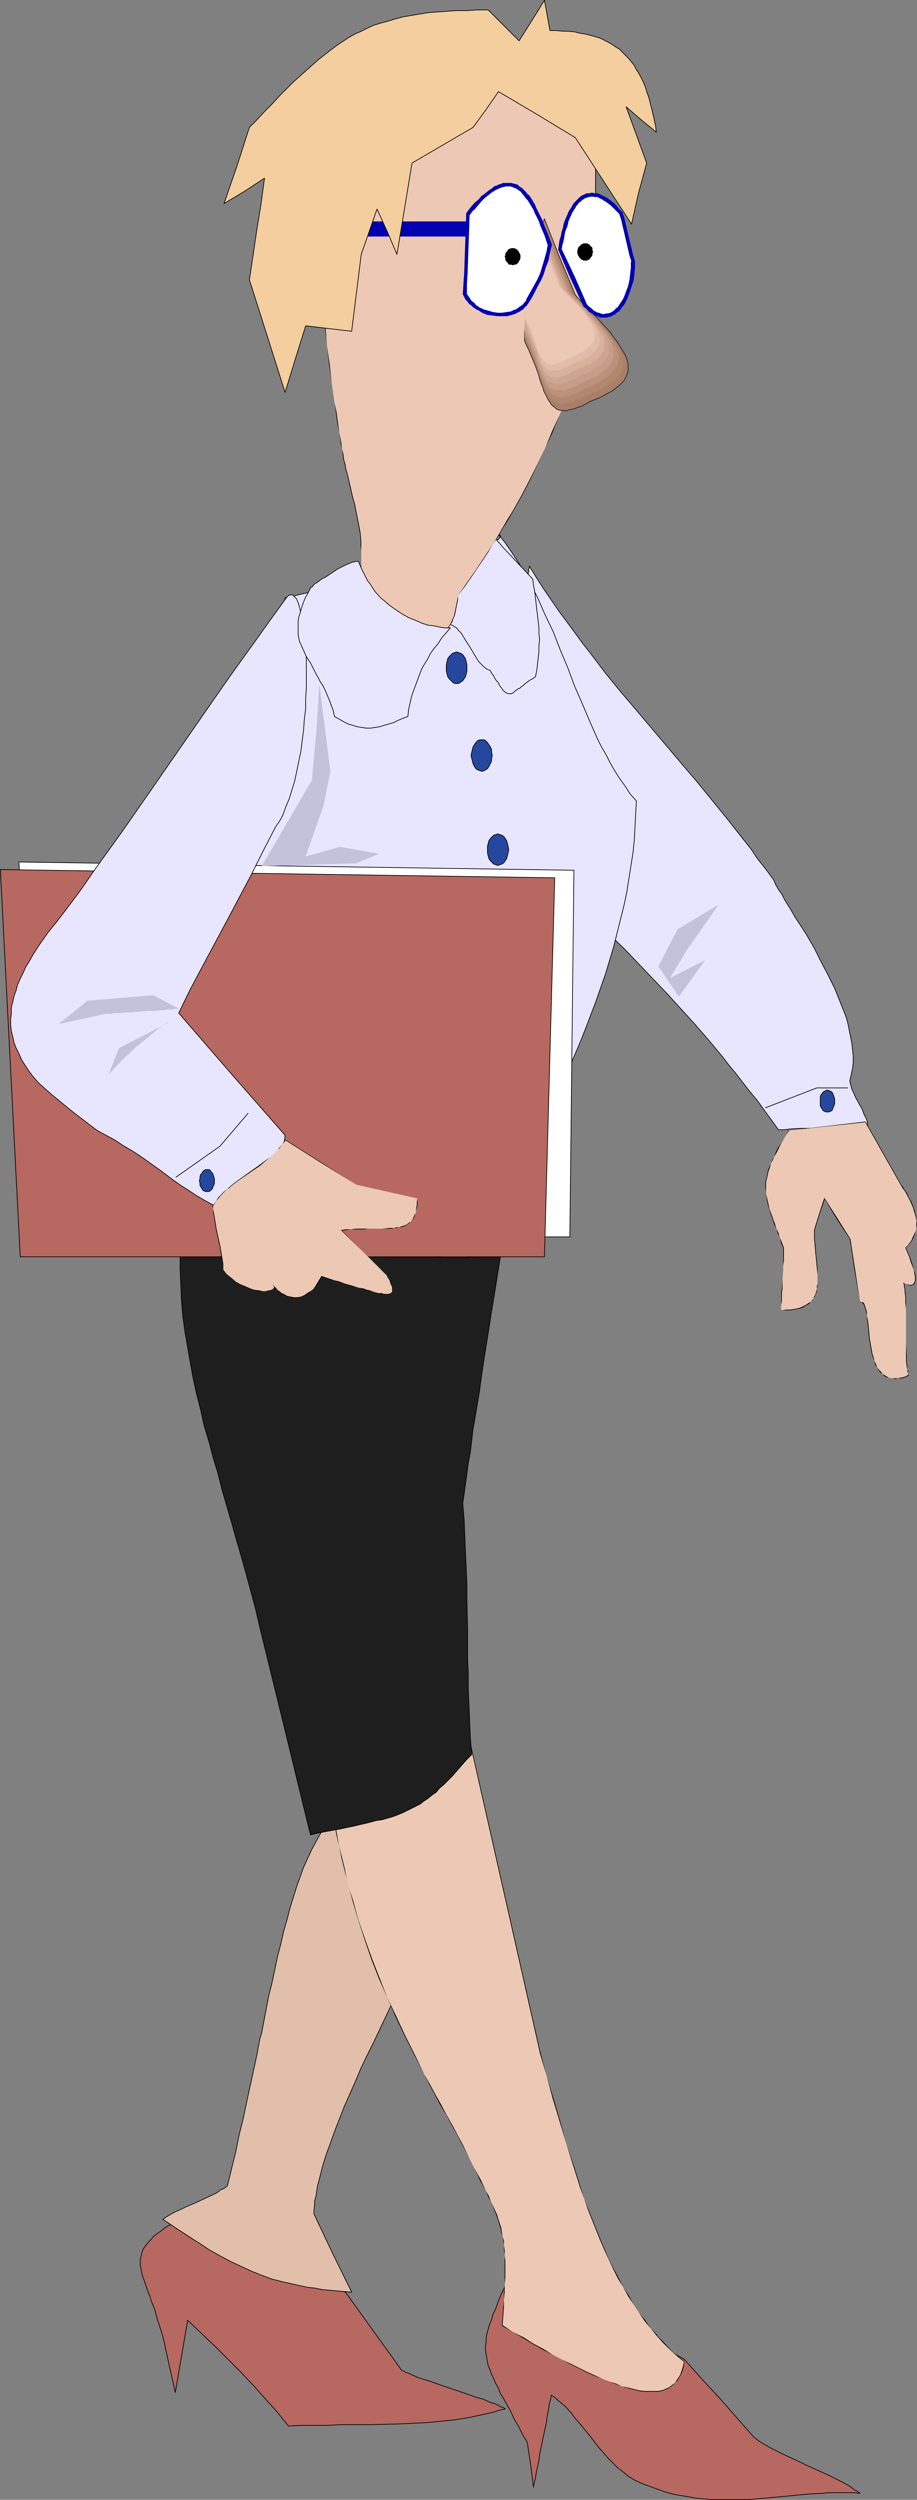 <?xml version="1.0" encoding="UTF-8" standalone="no"?>
<svg
   version="1.0"
   width="57.15mm"
   height="155.668mm"
   id="svg48"
   sodipodi:docname="Businesswoman 04.wmf"
   xmlns:inkscape="http://www.inkscape.org/namespaces/inkscape"
   xmlns:sodipodi="http://sodipodi.sourceforge.net/DTD/sodipodi-0.dtd"
   xmlns="http://www.w3.org/2000/svg"
   xmlns:svg="http://www.w3.org/2000/svg">
  <rect width="100%" height="100%" fill="#808080" stroke="none"/>
  <sodipodi:namedview
     id="namedview48"
     pagecolor="#ffffff"
     bordercolor="#000000"
     borderopacity="0.25"
     inkscape:showpageshadow="2"
     inkscape:pageopacity="0.0"
     inkscape:pagecheckerboard="0"
     inkscape:deskcolor="#d1d1d1"
     inkscape:document-units="mm" />
  <defs
     id="defs1">
    <pattern
       id="WMFhbasepattern"
       patternUnits="userSpaceOnUse"
       width="6"
       height="6"
       x="0"
       y="0" />
  </defs>
  <path
     style="fill:#b76860;fill-opacity:1;fill-rule:evenodd;stroke:#000000;stroke-width:0.162px;stroke-linecap:round;stroke-linejoin:round;stroke-miterlimit:4;stroke-dasharray:none;stroke-opacity:1"
     d="m 44.202,521.051 -1.455,0.808 -1.455,0.808 -1.293,0.97 -1.131,0.646 -0.97,0.808 -0.97,0.646 -0.808,0.646 -0.646,0.808 -0.646,0.646 -0.485,0.646 -0.485,0.646 -0.323,0.646 -0.162,0.646 -0.162,0.646 -0.162,0.646 v 0.646 0.808 l 0.162,0.808 0.162,0.808 0.162,0.808 0.323,0.808 0.323,0.97 0.323,0.97 0.323,0.97 0.485,1.131 0.323,1.131 0.485,1.131 0.485,1.293 0.323,1.454 0.485,1.454 0.485,1.454 0.485,1.616 1.455,6.625 1.455,6.464 2.909,-16.967 3.232,3.07 3.071,2.909 3.071,3.07 3.071,3.07 2.909,3.07 2.747,3.07 2.909,3.232 2.747,3.393 3.071,-0.162 h 3.071 3.071 l 3.232,-0.162 h 3.394 3.232 l 6.788,-0.162 3.394,-0.162 3.394,-0.162 3.232,-0.323 3.232,-0.323 3.071,-0.485 3.071,-0.646 1.455,-0.323 1.455,-0.323 1.455,-0.485 1.455,-0.323 -0.485,-0.323 -0.646,-0.162 -0.485,-0.323 -0.646,-0.323 -1.455,-0.485 -1.455,-0.646 -1.778,-0.485 -1.778,-0.646 -7.111,-2.424 -1.778,-0.646 -1.616,-0.485 -1.455,-0.485 -1.455,-0.646 -0.646,-0.323 -0.646,-0.162 -0.485,-0.323 -0.485,-0.162 -6.626,-9.211 -6.626,-9.211 h -0.162 v 0 l -0.162,-0.162 h -0.162 l -0.323,-0.162 -0.323,-0.162 h -0.323 l -0.485,-0.162 -0.485,-0.162 -0.485,-0.323 -0.485,-0.162 -0.646,-0.162 -1.293,-0.485 -1.293,-0.646 -1.616,-0.485 -1.616,-0.646 -1.778,-0.646 -1.778,-0.808 -1.778,-0.646 -1.939,-0.808 -3.717,-1.616 -3.717,-1.616 -1.778,-0.808 -1.616,-0.808 -1.616,-0.646 -1.616,-0.808 -1.293,-0.808 -1.293,-0.646 -0.646,-0.323 -0.485,-0.323 -0.485,-0.323 -0.485,-0.323 -0.485,-0.323 -0.323,-0.323 -0.323,-0.323 -0.162,-0.162 -0.323,-0.323 v -0.162 l -0.162,-0.323 v -0.162 -0.162 l 0.162,-0.162 0.162,-0.162 z"
     id="path1" />
  <path
     style="fill:#b76860;fill-opacity:1;fill-rule:evenodd;stroke:#000000;stroke-width:0.162px;stroke-linecap:round;stroke-linejoin:round;stroke-miterlimit:4;stroke-dasharray:none;stroke-opacity:1"
     d="m 121.294,532.847 -0.485,1.131 -0.485,0.97 -0.808,1.939 -0.808,1.778 -0.808,1.616 -0.646,1.616 -0.485,1.454 -0.646,1.293 -0.323,1.293 -0.485,1.131 -0.323,1.131 -0.323,1.131 -0.162,0.97 v 0.97 l -0.162,0.97 v 0.808 l 0.162,0.97 0.162,0.97 0.162,0.97 0.162,0.808 0.485,1.131 0.323,0.97 0.485,0.97 0.485,1.131 0.646,1.131 0.485,1.293 0.808,1.293 0.808,1.454 0.808,1.454 0.808,1.778 0.97,1.616 0.97,1.939 1.131,1.939 0.808,5.332 0.646,5.171 0.162,-0.97 0.323,-1.131 0.162,-1.293 0.323,-1.454 0.323,-1.454 0.162,-1.454 1.293,-6.14 0.323,-1.454 0.162,-1.454 0.323,-1.454 0.162,-1.293 0.323,-1.131 0.162,-0.97 1.131,0.808 1.293,1.131 1.131,0.97 1.131,1.293 0.97,1.293 1.131,1.293 2.263,2.747 2.101,2.747 1.131,1.293 1.131,1.293 1.131,1.131 1.131,1.131 1.293,0.97 1.131,0.97 1.616,0.97 1.778,0.808 1.778,0.646 1.778,0.646 1.778,0.646 1.778,0.485 1.778,0.323 1.939,0.323 1.778,0.323 1.778,0.162 1.778,0.162 h 1.778 1.939 1.778 3.556 l 3.556,-0.323 3.556,-0.323 3.394,-0.323 1.616,-0.162 1.778,-0.162 3.232,-0.162 1.455,-0.162 h 1.616 1.455 1.455 1.455 l 1.455,0.162 -0.646,-0.485 -0.646,-0.323 -1.293,-0.97 -1.455,-0.808 -1.616,-0.808 -1.616,-0.808 -1.778,-0.808 -3.556,-1.616 -3.394,-1.616 -1.778,-0.808 -1.616,-0.808 -1.616,-0.808 -1.455,-0.808 -1.293,-0.808 -0.646,-0.485 -0.646,-0.485 -8.081,-9.211 -4.202,-4.525 -4.04,-4.525 -19.879,-11.311 z"
     id="path2" />
  <path
     style="fill:#e2bfaa;fill-opacity:1;fill-rule:evenodd;stroke:#000000;stroke-width:0.162px;stroke-linecap:round;stroke-linejoin:round;stroke-miterlimit:4;stroke-dasharray:none;stroke-opacity:1"
     d="m 81.536,424.742 -0.646,0.485 -0.646,0.646 -1.293,1.131 -1.293,1.454 -1.131,1.454 -1.131,1.778 -0.97,1.778 -0.97,1.778 -0.97,2.101 -0.97,2.101 -0.808,2.262 -0.808,2.262 -0.808,2.585 -0.808,2.585 -0.646,2.585 -0.808,2.747 -0.646,2.909 -0.808,3.07 -0.646,3.07 -0.646,3.07 -0.808,3.232 -0.646,3.393 -0.646,3.393 -0.323,1.778 -0.485,1.616 -0.646,3.555 -0.808,3.717 -0.808,3.717 -0.808,3.717 -0.808,3.878 -0.97,3.878 -0.808,4.04 -0.97,3.878 -0.97,4.04 -0.808,0.646 -0.808,0.323 -0.808,0.646 -0.97,0.485 -2.101,0.97 -2.101,0.97 -2.263,0.97 -0.97,0.485 -1.131,0.485 -0.97,0.485 -0.808,0.485 -0.808,0.485 -0.646,0.485 1.455,0.97 1.455,0.97 1.455,0.97 2.747,1.778 1.293,0.808 2.424,1.616 2.586,1.454 2.424,1.293 2.424,1.131 2.424,1.131 2.424,0.97 2.586,0.97 1.293,0.323 1.293,0.323 1.455,0.323 1.455,0.323 1.455,0.323 1.455,0.323 1.616,0.162 1.616,0.323 1.616,0.162 1.778,0.162 1.778,0.162 1.939,0.162 -4.525,-9.211 -4.364,-9.211 v -0.97 l 0.162,-1.131 v -0.97 l 0.323,-1.131 0.162,-1.131 0.162,-1.131 0.646,-2.424 0.646,-2.585 0.808,-2.585 0.97,-2.585 0.97,-2.747 1.131,-2.909 1.131,-2.909 1.293,-2.909 1.293,-2.909 1.293,-3.07 1.455,-3.07 1.616,-3.232 1.455,-3.07 3.071,-6.464 3.232,-6.464 3.232,-6.302 1.616,-3.232 1.616,-3.232 1.455,-3.07 1.616,-3.07 1.455,-3.07 1.455,-3.07 1.293,-2.909 1.293,-2.909 1.293,-2.747 1.131,-2.747 h -2.101 l -2.101,-0.162 -1.939,-0.162 -1.939,-0.162 -1.939,-0.323 -1.939,-0.323 -7.596,-1.454 -1.939,-0.323 -1.939,-0.323 -2.101,-0.162 -1.939,-0.162 h -2.101 z"
     id="path3" />
  <path
     style="fill:#edc9b5;fill-opacity:1;fill-rule:evenodd;stroke:none"
     d="m 78.304,426.52 0.485,2.747 0.646,2.747 0.485,2.585 0.646,2.585 0.485,2.585 0.646,2.585 0.646,2.424 0.646,2.424 1.455,4.686 1.616,4.686 1.616,4.525 1.778,4.525 1.778,4.525 1.939,4.363 2.263,4.525 2.263,4.525 2.263,4.686 1.293,2.262 1.293,2.424 1.293,2.424 1.293,2.424 1.293,2.424 1.455,2.424 0.97,2.101 0.97,1.939 0.97,1.778 0.808,1.616 0.808,1.454 0.808,1.454 0.646,1.454 0.323,0.646 0.323,0.646 0.646,1.131 0.485,1.293 0.485,1.131 0.485,0.97 0.323,1.131 0.485,0.97 0.485,1.939 0.323,1.131 0.162,0.97 0.162,0.97 0.162,1.131 0.162,1.131 v 1.131 1.293 l 0.162,1.293 v 1.293 l -0.162,1.454 v 1.616 1.778 l -0.162,1.778 -0.162,1.778 -0.162,2.101 -0.162,2.262 2.586,1.454 2.424,1.454 2.424,1.293 2.263,1.293 2.263,1.293 2.101,1.131 2.101,1.131 1.939,0.97 1.939,0.808 1.778,0.808 1.778,0.808 1.616,0.646 1.616,0.646 1.455,0.485 1.455,0.485 1.293,0.323 1.293,0.162 1.293,0.162 1.131,0.162 h 0.97 l 0.97,-0.162 0.97,-0.162 0.808,-0.162 0.808,-0.485 0.646,-0.323 0.646,-0.646 0.646,-0.646 0.485,-0.646 0.323,-0.808 0.485,-0.97 0.162,-0.97 0.323,-0.97 -1.778,-1.454 -1.616,-1.616 -1.616,-1.454 -1.455,-1.778 -1.455,-1.616 -1.455,-1.778 -1.293,-1.939 -1.293,-1.939 -1.293,-2.101 -1.131,-1.939 -1.131,-2.101 -1.131,-2.262 -1.131,-2.262 -1.131,-2.262 -0.97,-2.262 -0.97,-2.424 -0.97,-2.424 -0.808,-2.424 -0.97,-2.424 -0.808,-2.585 -1.778,-5.171 -1.616,-5.171 -1.616,-5.333 -1.455,-5.332 -1.616,-5.494 -1.616,-5.494 -8.081,-36.035 -8.081,-36.196 -16.323,7.918 z"
     id="path4" />
  <path
     style="fill:#000000;fill-opacity:1;fill-rule:evenodd;stroke:none"
     d="m 78.304,426.52 0.485,2.747 0.485,2.747 0.646,2.585 0.485,2.585 0.646,2.585 0.646,2.585 v 0 l 0.646,2.424 0.646,2.424 1.455,4.848 1.455,4.525 1.616,4.686 1.778,4.525 1.939,4.363 1.939,4.525 2.101,4.363 2.263,4.525 2.424,4.686 1.131,2.262 1.293,2.424 1.293,2.424 1.455,2.424 1.293,2.424 1.455,2.585 0.97,1.939 1.939,3.717 0.808,1.616 0.808,1.616 0.646,1.454 1.455,2.585 0.485,1.293 0.646,1.131 0.485,1.131 0.323,0.97 0.485,1.131 0.323,0.97 0.646,2.101 v -0.162 l 0.162,1.131 0.323,0.97 0.162,0.97 0.162,1.131 v 1.131 l 0.162,1.131 v 1.293 1.293 1.293 1.454 1.616 l -0.162,1.778 v 1.778 l -0.162,1.778 -0.162,2.101 -0.162,2.262 2.586,1.454 2.424,1.454 2.424,1.454 2.263,1.293 2.263,1.131 2.101,1.131 2.101,1.131 1.939,0.97 1.939,0.97 1.778,0.808 1.778,0.646 1.616,0.646 1.616,0.646 1.455,0.485 1.455,0.485 v 0 l 1.293,0.323 1.293,0.323 1.293,0.162 h 1.131 0.97 0.97 l 0.97,-0.162 v 0 l 0.808,-0.323 0.808,-0.323 0.646,-0.485 0.646,-0.485 v -0.162 l 0.646,-0.485 v 0 l 0.485,-0.808 0.485,-0.808 0.323,-0.808 0.323,-0.97 v -0.162 l 0.162,-1.131 -1.778,-1.454 v 0.162 l -1.616,-1.616 -1.455,-1.616 -1.616,-1.616 h 0.162 l -1.616,-1.616 -1.293,-1.939 -1.455,-1.778 -1.293,-1.939 -1.131,-2.101 -1.293,-1.939 -1.131,-2.262 -1.131,-2.101 -1.131,-2.262 -0.97,-2.262 -0.97,-2.262 -0.97,-2.424 -0.97,-2.424 -0.97,-2.424 -0.97,-2.424 -0.808,-2.585 -1.616,-5.171 -1.778,-5.171 -1.455,-5.333 -1.616,-5.494 -1.616,-5.333 -1.455,-5.494 v 0 l -16.323,-72.231 -16.323,7.918 -16.323,7.918 v 0 l 16.323,-7.756 16.323,-7.918 -0.162,-0.162 16.323,72.231 v 0.162 l 1.616,5.333 1.455,5.494 1.616,5.332 1.616,5.333 1.616,5.171 1.616,5.171 0.97,2.585 0.808,2.424 0.97,2.424 0.97,2.424 0.97,2.424 0.97,2.262 1.131,2.424 0.97,2.101 1.131,2.262 1.293,2.101 1.131,2.101 1.293,1.939 1.293,1.939 1.293,1.939 1.455,1.778 1.455,1.778 v 0 l 1.455,1.616 1.616,1.616 1.616,1.454 v 0 l 1.778,1.454 h -0.162 l -0.162,0.97 v 0 l -0.323,0.97 -0.323,0.97 -0.485,0.808 -0.485,0.646 h 0.162 l -0.646,0.646 v 0 l -0.646,0.485 -0.646,0.485 -0.808,0.323 -0.808,0.323 v 0 l -0.97,0.162 h -0.97 -0.97 -1.131 l -1.293,-0.162 -1.293,-0.323 -1.293,-0.323 v 0 l -1.455,-0.323 -1.455,-0.646 -1.616,-0.485 -1.616,-0.646 -1.778,-0.808 -1.778,-0.808 -1.939,-0.97 -1.939,-0.97 -2.101,-0.97 -2.101,-1.131 -2.101,-1.293 -2.424,-1.293 -2.263,-1.454 -2.586,-1.293 -2.424,-1.616 v 0.162 l 0.162,-2.262 0.162,-2.101 v -1.778 l 0.162,-1.778 v -1.778 l 0.162,-1.616 v -1.454 -1.293 -1.293 l -0.162,-1.293 v -1.131 l -0.162,-1.131 v -1.131 l -0.323,-0.97 -0.162,-0.97 -0.162,-1.131 v 0 l -0.646,-1.939 -0.323,-1.131 -0.485,-0.97 -0.485,-1.131 -0.485,-0.97 -0.485,-1.293 -0.646,-1.131 -1.293,-2.747 -0.808,-1.454 -0.808,-1.454 -0.808,-1.616 -1.778,-3.717 -1.131,-2.101 -1.293,-2.424 -1.455,-2.585 -1.293,-2.424 -1.293,-2.262 -1.293,-2.424 -1.293,-2.262 -2.263,-4.686 -2.263,-4.525 -2.101,-4.525 -2.101,-4.363 -1.778,-4.525 -1.778,-4.525 -1.616,-4.525 -1.616,-4.686 -1.293,-4.686 -0.808,-2.424 -0.646,-2.424 v 0 l -0.485,-2.585 -0.646,-2.585 -0.646,-2.585 -0.485,-2.585 -0.485,-2.747 -0.485,-2.747 z"
     id="path5" />
  <path
     style="fill:#1e1e1e;fill-opacity:1;fill-rule:evenodd;stroke:#000000;stroke-width:0.162px;stroke-linecap:round;stroke-linejoin:round;stroke-miterlimit:4;stroke-dasharray:none;stroke-opacity:1"
     d="m 49.212,259.758 -0.808,2.101 -0.646,1.939 -0.646,2.101 -0.646,1.939 -0.646,2.101 -0.485,1.939 -0.485,2.101 -0.323,1.939 -0.485,1.939 -0.323,1.939 -0.323,1.939 -0.162,1.939 -0.485,3.717 -0.323,3.878 v 3.717 3.717 l 0.162,3.717 0.162,3.717 0.323,3.717 0.485,3.555 0.646,3.717 0.646,3.717 0.646,3.555 0.808,3.717 0.97,3.717 0.808,3.717 1.131,3.717 0.97,3.717 1.131,3.717 0.97,3.878 1.131,3.878 1.131,3.878 1.131,4.04 1.131,3.878 1.131,4.04 1.131,4.201 1.131,4.201 0.97,4.201 5.98,24.4 5.98,24.562 1.939,-0.485 1.778,-0.323 1.778,-0.323 1.778,-0.323 1.455,-0.323 1.616,-0.323 1.293,-0.323 1.455,-0.323 1.293,-0.323 1.131,-0.323 1.293,-0.162 1.131,-0.323 1.131,-0.323 0.97,-0.323 1.939,-0.808 0.97,-0.485 0.97,-0.485 0.97,-0.485 0.97,-0.485 0.808,-0.646 0.97,-0.646 0.97,-0.808 0.97,-0.646 0.808,-0.97 0.97,-0.808 0.97,-0.97 1.131,-1.131 0.97,-1.131 1.131,-1.293 1.131,-1.293 1.293,-1.293 -0.162,-2.101 -0.162,-1.939 -0.162,-3.878 -0.162,-3.878 -0.162,-3.555 v -3.717 l -0.162,-3.555 v -6.948 l -0.162,-6.948 v -3.555 l -0.162,-3.717 -0.162,-3.555 -0.162,-3.878 -0.162,-3.878 -0.162,-1.939 -0.162,-2.101 0.323,-2.262 0.323,-2.262 0.323,-2.424 0.323,-2.424 0.485,-2.585 0.323,-2.747 0.323,-2.747 0.485,-2.747 0.485,-2.909 0.485,-2.909 0.808,-5.817 0.97,-6.14 0.97,-6.14 0.97,-5.979 0.97,-6.14 0.97,-5.817 0.485,-3.07 0.323,-2.747 0.485,-2.747 0.485,-2.909 0.323,-2.585 0.323,-2.585 0.323,-2.424 0.485,-2.424 0.162,-2.424 0.323,-2.262 -1.939,-0.485 -2.101,-0.485 -2.101,-0.485 -2.263,-0.323 -2.101,-0.323 -2.263,-0.162 -2.263,-0.162 -2.424,-0.162 -2.263,-0.162 -2.263,-0.162 h -4.849 -4.849 -4.849 -4.849 -4.849 -4.849 l -2.263,-0.162 h -2.424 l -2.263,-0.162 -2.263,-0.323 -2.263,-0.162 -2.101,-0.323 -2.263,-0.323 -2.101,-0.485 -2.101,-0.485 z"
     id="path6" />
  <path
     style="fill:#e8e5ff;fill-opacity:1;fill-rule:evenodd;stroke:#000000;stroke-width:0.162px;stroke-linecap:round;stroke-linejoin:round;stroke-miterlimit:4;stroke-dasharray:none;stroke-opacity:1"
     d="m 124.688,133.232 1.778,2.909 1.778,2.747 1.778,2.585 1.778,2.585 1.939,2.585 1.778,2.424 1.778,2.424 1.778,2.262 3.556,4.686 3.556,4.363 3.717,4.363 3.556,4.201 3.556,4.201 3.556,4.201 3.717,4.363 3.556,4.363 3.556,4.363 3.556,4.525 1.939,2.424 1.616,2.424 1.939,2.424 1.778,2.424 0.485,1.131 0.646,1.131 0.808,1.131 0.646,1.293 0.808,1.293 0.808,1.293 0.808,1.454 0.97,1.454 1.778,2.747 1.778,3.07 1.616,3.232 1.616,3.07 1.616,3.232 0.646,1.616 0.646,1.616 0.646,1.616 0.646,1.616 0.485,1.616 0.323,1.616 0.323,1.616 0.323,1.616 0.162,1.454 0.162,1.616 v 1.454 l -0.162,1.454 -0.323,1.454 -0.323,1.454 0.162,0.646 0.162,0.646 0.162,0.646 0.323,0.646 0.646,1.454 1.455,2.585 0.485,1.293 0.323,0.646 0.323,0.646 0.162,0.808 v 0.646 h -1.131 l -1.293,0.162 -2.586,0.162 h -2.748 l -5.333,0.162 h -2.748 l -2.586,0.162 -1.293,0.162 h -1.293 l -1.616,-2.262 -1.778,-2.424 -1.616,-2.262 -1.778,-2.101 -1.616,-2.101 -1.616,-2.101 -1.616,-1.939 -1.616,-2.101 -3.232,-3.878 -3.232,-3.717 -3.232,-3.555 -3.232,-3.555 -3.394,-3.555 -3.394,-3.555 -3.394,-3.555 -3.717,-3.555 -1.778,-1.778 -1.939,-1.778 -1.939,-1.939 -2.101,-1.778 -1.939,-1.939 -2.101,-1.939 -2.263,-2.101 -2.101,-1.939 -7.273,-37.166 v -0.162 -0.162 l 0.162,-0.162 v -0.162 -0.323 -0.162 -0.485 l 0.162,-0.646 0.162,-0.97 0.162,-1.131 0.162,-1.131 0.162,-1.293 0.162,-1.293 0.162,-1.454 0.323,-1.616 0.323,-3.07 0.485,-3.232 0.485,-3.232 0.162,-1.616 0.323,-1.454 0.162,-1.454 0.162,-1.454 0.162,-1.293 0.162,-1.293 0.162,-0.97 0.162,-1.131 0.162,-0.808 0.162,-0.646 v -0.323 -0.323 l 0.162,-0.162 v -0.162 -0.162 -0.162 z"
     id="path7" />
  <path
     style="fill:#e8e5ff;fill-opacity:1;fill-rule:evenodd;stroke:#000000;stroke-width:0.162px;stroke-linecap:round;stroke-linejoin:round;stroke-miterlimit:4;stroke-dasharray:none;stroke-opacity:1"
     d="m 117.415,125.799 1.455,1.778 1.131,1.616 1.293,1.939 1.131,1.778 1.131,1.939 0.97,1.939 1.131,1.939 0.97,1.939 1.778,4.04 1.939,4.04 1.616,4.201 1.778,4.201 1.616,4.363 1.778,4.04 1.778,4.201 1.778,4.04 0.97,1.939 1.131,1.939 0.97,1.939 1.131,1.939 1.131,1.778 1.293,1.778 1.131,1.778 1.455,1.616 -0.162,3.07 -0.162,3.07 -0.162,3.07 -0.323,3.07 -0.485,3.07 -0.485,3.07 -0.485,3.07 -0.646,3.07 -0.808,3.232 -0.808,3.232 -0.808,3.232 -0.97,3.232 -0.97,3.232 -1.131,3.232 -1.131,3.232 -1.293,3.393 -1.293,3.393 -1.293,3.232 -1.455,3.393 -1.455,3.555 -1.455,3.393 -1.455,3.393 -1.616,3.555 -1.616,3.555 -1.778,3.555 -1.616,3.555 -1.778,3.555 -1.778,3.717 -1.778,3.717 -1.939,3.717 -1.778,3.717 -1.939,3.717 h -1.616 l -1.778,0.162 h -5.495 l -2.101,-0.162 h -2.101 -2.101 -2.101 -2.263 l -4.525,-0.162 -4.687,-0.162 h -4.687 l -4.687,-0.162 -4.687,-0.162 h -4.525 -2.263 l -2.101,-0.162 H 59.071 57.132 55.031 49.374 47.758 46.142 l -0.162,-0.485 v -0.485 -0.323 -0.162 l 0.162,-0.162 v 0 l 0.485,-0.162 h 0.162 l 0.162,-0.162 v -0.162 -0.323 -0.485 l -0.162,-0.485 11.96,-93.561 4.202,-28.602 4.202,-28.763 v 0 h 0.162 0.323 0.162 l 0.323,-0.162 h 0.485 l 0.485,-0.162 0.485,-0.162 0.646,-0.162 0.646,-0.162 0.646,-0.162 0.808,-0.162 0.808,-0.162 0.97,-0.162 0.808,-0.323 0.97,-0.162 1.939,-0.485 2.263,-0.485 2.263,-0.646 2.263,-0.485 2.424,-0.646 2.586,-0.646 5.01,-1.293 4.849,-1.293 2.424,-0.646 2.263,-0.646 2.263,-0.646 2.101,-0.646 1.939,-0.485 0.808,-0.323 0.808,-0.323 0.97,-0.162 0.646,-0.323 0.646,-0.323 0.646,-0.162 0.646,-0.323 0.485,-0.162 0.485,-0.323 0.485,-0.162 0.323,-0.162 0.162,-0.162 0.162,-0.323 0.162,-0.162 v -0.162 0 l -0.162,-0.162 z"
     id="path8" />
  <path
     style="fill:#e8e5ff;fill-opacity:1;fill-rule:evenodd;stroke:#000000;stroke-width:0.162px;stroke-linecap:round;stroke-linejoin:round;stroke-miterlimit:4;stroke-dasharray:none;stroke-opacity:1"
     d="m 106.102,146.967 0.646,0.323 0.808,0.485 0.485,0.646 0.646,0.646 0.485,0.808 0.485,0.808 1.131,1.778 0.97,1.616 0.485,0.808 0.485,0.808 0.646,0.646 0.646,0.646 0.646,0.485 0.808,0.323 0.323,0.646 0.485,0.646 0.323,0.646 0.323,0.485 0.485,0.485 0.162,0.485 0.323,0.485 0.323,0.323 0.162,0.323 0.162,0.162 0.323,0.323 0.162,0.162 0.323,0.162 0.485,0.162 h 0.485 l 0.485,-0.162 0.162,-0.162 0.323,-0.323 0.323,-0.162 0.323,-0.323 0.485,-0.162 0.323,-0.323 0.485,-0.323 0.485,-0.485 0.485,-0.323 0.646,-0.485 0.646,-0.323 0.646,-0.485 0.323,-1.616 0.162,-1.454 0.162,-1.454 0.162,-1.454 v -1.454 l 0.162,-1.293 -0.162,-1.454 v -1.293 l -0.323,-2.747 -0.323,-2.747 -0.323,-2.909 -0.323,-1.616 -0.162,-1.454 -4.687,-5.009 -2.424,-2.585 -2.263,-2.585 -0.323,0.162 -0.485,0.162 -0.485,0.323 -0.485,0.485 -0.485,0.485 -0.646,0.646 -0.485,0.646 -0.485,0.808 -0.646,0.808 -0.485,0.808 -1.131,1.778 -1.131,1.939 -0.97,1.939 -0.97,1.939 -0.323,0.97 -0.485,0.97 -0.323,0.808 -0.162,0.97 -0.323,0.808 -0.162,0.646 -0.162,0.646 v 0.646 0.485 0.323 l 0.162,0.323 0.323,0.323 0.162,0.162 z"
     id="path9" />
  <path
     style="fill:#edc9b5;fill-opacity:1;fill-rule:evenodd;stroke:none"
     d="m 75.556,32.399 v 2.424 l -0.162,2.424 v 4.686 l -0.162,4.686 0.162,4.525 v 4.363 l 0.162,4.363 0.162,4.363 0.162,4.201 0.323,4.363 0.323,4.201 0.485,4.363 0.485,4.363 0.646,4.525 0.646,4.525 0.323,2.262 0.485,2.424 0.323,2.424 0.485,2.424 0.162,1.293 0.162,1.293 0.323,1.293 0.162,1.131 0.323,1.131 0.162,0.97 0.485,2.101 0.485,1.778 0.485,1.778 0.323,1.616 0.485,1.778 0.323,1.616 0.323,1.616 0.162,1.778 0.162,1.939 0.162,0.97 v 1.131 0.97 2.262 1.293 l -0.162,1.293 v 1.293 l 0.162,0.97 0.323,0.97 0.323,0.97 0.485,0.97 0.646,0.97 0.485,0.97 0.808,0.97 0.646,0.97 0.808,0.808 0.97,0.808 0.808,0.808 0.97,0.646 0.97,0.808 0.97,0.485 0.97,0.646 0.97,0.323 1.131,0.485 0.97,0.162 0.97,0.162 h 0.97 0.97 l 0.808,-0.162 0.808,-0.323 0.97,-0.485 0.323,-0.323 0.323,-0.323 0.485,-0.323 0.323,-0.323 0.323,-0.485 0.323,-0.485 0.323,-0.485 0.162,-0.646 0.323,-0.485 0.162,-0.646 0.323,-0.646 0.162,-0.808 0.162,-0.808 0.162,-0.808 v -0.808 l 0.162,-0.97 1.455,-2.101 1.455,-2.101 1.455,-1.939 1.293,-2.101 1.293,-1.939 1.293,-1.939 1.293,-1.939 1.131,-1.939 1.131,-1.939 0.97,-1.778 2.101,-3.717 1.939,-3.717 1.939,-3.717 1.778,-3.878 1.616,-3.878 1.778,-3.878 1.616,-4.04 0.808,-2.101 0.808,-2.101 0.97,-2.262 0.808,-2.262 0.808,-2.262 0.808,-2.262 0.97,-2.424 0.808,-2.424 V 35.954 l -0.646,-1.939 -0.646,-1.778 -0.808,-1.778 -0.808,-1.778 -0.646,-1.616 -0.808,-1.616 -0.808,-1.454 -0.808,-1.454 -0.808,-1.293 -0.808,-1.293 -0.808,-1.131 -0.808,-1.131 -0.808,-0.97 -0.97,-0.97 -0.808,-0.97 -0.808,-0.808 -0.97,-0.808 -0.808,-0.808 -0.97,-0.646 -0.808,-0.485 -0.97,-0.485 -0.97,-0.485 -0.97,-0.485 -0.97,-0.323 -0.808,-0.323 -0.97,-0.162 -0.97,-0.162 -0.97,-0.162 -0.97,-0.162 h -1.131 -0.97 l -0.97,0.162 -1.131,0.162 -0.97,0.162 -0.97,0.162 -1.131,0.323 -1.131,0.323 -0.97,0.323 -1.131,0.485 -1.131,0.485 -0.97,0.485 -1.131,0.485 -1.131,0.646 -1.131,0.646 -2.263,1.293 -2.263,1.454 -2.424,1.616 -2.263,1.778 -2.424,1.939 -2.424,1.939 -2.424,2.101 -2.424,2.262 -2.424,2.262 z"
     id="path10" />
  <path
     style="fill:#000000;fill-opacity:1;fill-rule:evenodd;stroke:none"
     d="m 75.556,32.237 -0.162,2.585 v 2.424 l -0.162,4.686 v 4.686 4.525 l 0.162,4.363 v 4.363 l 0.162,4.363 0.323,4.201 0.323,4.363 0.323,4.201 0.485,4.363 0.485,4.363 0.646,4.525 0.646,4.525 0.323,2.262 0.323,2.424 0.485,2.424 0.323,2.424 0.323,1.293 0.162,1.293 0.162,1.293 0.323,1.131 0.162,1.131 0.323,0.97 0.485,2.101 0.808,3.555 0.485,1.616 0.323,1.778 0.323,1.616 0.323,1.616 0.323,1.778 0.162,1.939 v 0.97 l 0.162,1.131 v 0.97 2.262 l -0.162,1.293 v 1.293 1.293 l 0.162,0.97 v 0 l 0.323,1.131 0.323,0.808 0.485,1.131 0.485,0.97 0.646,0.808 0.646,0.97 0.808,0.97 v 0 l 0.808,0.808 0.97,0.808 0.808,0.808 v 0 l 0.97,0.808 0.97,0.646 0.97,0.646 0.97,0.485 0.97,0.485 0.97,0.323 h 0.162 l 0.97,0.162 0.97,0.162 0.97,0.162 0.97,-0.162 0.808,-0.162 0.97,-0.323 0.808,-0.485 0.323,-0.323 0.485,-0.162 v -0.162 l 0.323,-0.323 0.323,-0.323 v 0 l 0.323,-0.485 0.323,-0.485 0.323,-0.485 0.323,-0.485 0.162,-0.646 0.323,-0.646 0.162,-0.646 0.162,-0.808 v 0 l 0.162,-0.808 0.162,-0.808 0.162,-0.808 v -0.97 0 l 1.616,-2.101 1.455,-2.101 1.293,-1.939 1.455,-2.101 1.293,-1.939 1.131,-1.939 1.293,-1.939 1.131,-1.939 1.131,-1.778 1.131,-1.939 2.101,-3.717 1.939,-3.717 1.778,-3.717 1.778,-3.878 1.778,-3.717 1.616,-4.04 1.616,-4.04 0.97,-2.101 0.808,-2.101 0.808,-2.262 0.808,-2.101 0.808,-2.424 0.97,-2.262 0.808,-2.424 0.97,-2.424 V 35.954 l -0.808,-1.939 -0.646,-1.939 -0.808,-1.778 -0.646,-1.616 -0.808,-1.616 -0.808,-1.616 -0.808,-1.454 -0.808,-1.454 -0.646,-1.293 -0.808,-1.293 -0.97,-1.131 -0.808,-1.131 -0.808,-1.131 -0.808,-0.97 v 0 l -0.97,-0.808 -0.808,-0.808 -0.808,-0.808 v 0 l -0.97,-0.808 -0.97,-0.646 -0.808,-0.646 -0.97,-0.485 -0.97,-0.485 -0.808,-0.323 -0.97,-0.323 -0.97,-0.323 v 0 l -0.97,-0.323 -0.97,-0.162 -0.97,-0.162 h -0.97 -1.131 -0.97 l -0.97,0.162 h -1.131 l -0.97,0.323 -0.97,0.162 h -0.162 l -0.97,0.323 -1.131,0.323 -0.97,0.323 -1.131,0.485 -1.131,0.323 -1.131,0.646 -0.97,0.485 -1.131,0.485 -1.131,0.646 -2.263,1.454 -2.263,1.454 -2.424,1.616 -2.263,1.778 -2.424,1.778 -2.424,2.101 -2.424,2.101 v 0 l -2.424,2.262 -2.586,2.262 -2.424,2.262 v 0.162 l 2.586,-2.424 2.424,-2.262 2.424,-2.262 v 0.162 l 2.586,-2.101 2.263,-2.101 2.424,-1.778 2.424,-1.778 2.263,-1.616 2.263,-1.616 2.263,-1.293 1.131,-0.646 1.131,-0.485 1.131,-0.646 1.131,-0.485 0.97,-0.485 1.131,-0.323 1.131,-0.485 0.97,-0.162 1.131,-0.323 v 0 l 0.97,-0.323 0.97,-0.162 1.131,-0.162 h 0.97 0.97 1.131 0.97 l 0.97,0.162 0.97,0.162 0.97,0.162 h -0.162 l 0.97,0.323 0.97,0.323 0.97,0.485 0.97,0.485 0.808,0.485 0.97,0.646 0.97,0.646 0.808,0.646 v 0 l 0.97,0.808 0.808,0.808 0.808,0.97 v 0 l 0.808,0.97 0.97,0.97 0.808,1.131 0.808,1.293 0.808,1.131 0.808,1.454 0.808,1.293 0.808,1.454 0.646,1.616 0.808,1.616 0.808,1.778 0.646,1.778 0.808,1.778 0.646,1.939 v 0 39.59 -0.162 l -0.97,2.585 -0.808,2.424 -0.808,2.262 -0.97,2.262 -0.808,2.262 -0.808,2.101 -0.808,2.262 -0.808,2.101 -1.616,4.04 -1.778,3.878 -1.616,3.878 -1.778,3.717 -1.939,3.878 -1.939,3.717 -2.101,3.717 -1.131,1.778 -1.131,1.939 -1.131,1.939 -1.131,1.939 -1.293,1.939 -1.293,1.939 -1.293,1.939 -1.455,2.101 -1.455,2.101 -1.455,2.101 -0.162,0.97 -0.162,0.808 -0.162,0.808 -0.162,0.808 v 0 l -0.162,0.646 -0.162,0.808 -0.323,0.646 -0.162,0.485 -0.323,0.646 -0.323,0.485 -0.323,0.485 -0.323,0.323 h 0.162 l -0.485,0.485 -0.323,0.323 v 0 l -0.323,0.323 -0.323,0.162 -0.97,0.485 -0.808,0.323 v 0 l -0.808,0.162 -0.97,0.162 h -0.97 l -0.97,-0.162 -0.97,-0.323 v 0 l -1.131,-0.323 -0.97,-0.485 -0.97,-0.485 -0.97,-0.646 -0.97,-0.646 -0.97,-0.646 v 0 l -0.808,-0.808 -0.808,-0.808 -0.97,-0.808 h 0.162 l -0.808,-0.97 -0.646,-0.97 -0.646,-0.97 -0.646,-0.97 -0.485,-0.97 -0.323,-0.97 -0.323,-0.97 v 0 l -0.162,-0.97 0.162,-1.293 v -1.293 -1.293 -2.262 -0.97 -1.131 -0.97 l -0.162,-1.939 -0.323,-1.778 -0.323,-1.616 -0.323,-1.616 -0.323,-1.778 -0.485,-1.616 -0.808,-3.555 -0.485,-2.101 -0.323,-0.97 -0.162,-1.131 -0.323,-1.131 -0.162,-1.293 -0.323,-1.293 -0.162,-1.293 -0.485,-2.424 -0.323,-2.424 -0.323,-2.424 -0.485,-2.262 -0.646,-4.525 -0.485,-4.525 -0.646,-4.363 -0.323,-4.363 -0.485,-4.201 -0.162,-4.363 -0.323,-4.201 -0.162,-4.363 -0.162,-4.363 v -4.363 -4.525 -4.686 -4.686 l 0.162,-2.424 v -2.424 0 z"
     id="path11" />
  <path
     style="fill:#aa7f68;fill-opacity:1;fill-rule:evenodd;stroke:#1e1e1e;stroke-width:0.162px;stroke-linecap:round;stroke-linejoin:round;stroke-miterlimit:4;stroke-dasharray:none;stroke-opacity:1"
     d="m 128.243,51.467 3.556,9.049 3.717,8.888 1.131,1.293 1.293,1.293 1.131,1.131 1.131,1.131 0.97,1.131 0.97,1.131 0.97,0.97 0.808,0.97 0.646,0.97 0.646,0.808 0.646,0.97 0.485,0.808 0.485,0.808 0.485,0.808 0.323,0.808 0.162,0.646 0.162,0.646 v 0.808 0.646 l -0.162,0.646 -0.162,0.485 -0.323,0.646 -0.323,0.646 -0.485,0.485 -0.646,0.646 -0.646,0.485 -0.808,0.646 -0.808,0.485 -0.97,0.485 -1.131,0.646 -1.131,0.485 -1.293,0.485 -1.131,0.646 -0.97,0.485 -0.97,0.323 -0.808,0.323 -0.808,0.162 -0.646,0.162 -0.646,0.162 -0.646,-0.162 h -0.646 l -0.485,-0.162 -0.485,-0.323 -0.323,-0.323 -0.485,-0.323 -0.323,-0.485 -0.323,-0.485 -0.323,-0.485 -0.323,-0.646 -0.323,-0.646 -0.323,-0.646 -0.162,-0.646 -0.646,-1.616 -0.485,-1.778 -0.646,-1.778 -0.808,-1.939 -0.808,-1.939 -0.485,-0.97 -0.485,-1.131 v -1.939 l 0.162,-1.939 0.162,-1.939 0.162,-1.778 0.162,-1.778 0.162,-1.778 0.485,-3.393 0.485,-3.393 0.323,-1.616 0.485,-1.778 0.485,-1.778 0.485,-1.778 0.485,-1.939 z"
     id="path12" />
  <path
     style="fill:#b28770;fill-opacity:1;fill-rule:evenodd;stroke:none"
     d="m 128.082,52.113 3.394,8.564 3.394,8.564 1.293,1.131 1.131,1.293 1.131,0.97 0.97,1.131 0.97,1.131 0.97,0.97 0.808,0.97 0.808,0.97 0.646,0.808 0.646,0.97 0.646,0.808 0.485,0.808 0.485,0.808 0.323,0.646 0.323,0.808 0.162,0.646 0.162,0.646 v 0.646 0.646 l -0.162,0.646 -0.162,0.485 -0.323,0.646 -0.323,0.485 -0.485,0.646 -0.485,0.485 -0.646,0.485 -0.808,0.485 -0.808,0.485 -0.97,0.646 -0.97,0.485 -1.131,0.485 -1.131,0.485 -1.131,0.485 -0.808,0.485 -0.97,0.323 -0.808,0.323 -0.808,0.323 h -0.646 l -0.646,0.162 h -0.485 l -0.646,-0.162 -0.485,-0.162 -0.485,-0.323 -0.323,-0.162 -0.323,-0.485 -0.485,-0.323 -0.323,-0.485 -0.323,-0.485 -0.162,-0.646 -0.323,-0.485 -0.323,-0.646 -0.162,-0.808 -0.646,-1.454 -0.162,-0.808 -0.323,-0.808 -0.646,-1.778 -0.646,-1.778 -0.808,-1.939 -0.485,-0.97 -0.485,-0.97 v -1.939 l 0.162,-1.778 0.162,-1.778 0.162,-1.778 0.162,-1.616 0.162,-1.778 0.485,-3.232 0.485,-3.232 0.323,-1.454 0.323,-1.778 0.485,-1.616 0.485,-1.778 0.485,-1.778 z"
     id="path13" />
  <path
     style="fill:#bc917c;fill-opacity:1;fill-rule:evenodd;stroke:none"
     d="m 127.92,52.598 1.616,4.04 1.616,4.201 3.232,8.08 1.131,1.131 1.131,1.131 0.97,1.131 0.97,0.97 0.97,0.97 0.97,0.97 0.808,0.97 0.646,0.808 0.646,0.808 0.646,0.808 0.646,0.808 0.485,0.808 0.323,0.808 0.323,0.646 0.323,0.646 0.162,0.646 0.162,0.646 v 0.646 0.646 l -0.162,0.485 -0.162,0.646 -0.162,0.485 -0.485,0.485 -0.323,0.646 -0.646,0.485 -0.485,0.485 -0.808,0.485 -0.808,0.485 -0.808,0.485 -0.97,0.485 -0.97,0.485 -1.293,0.485 -0.97,0.485 -0.808,0.485 -0.97,0.323 -0.646,0.323 -0.808,0.162 -0.646,0.162 h -0.485 -0.646 l -0.485,-0.162 -0.485,-0.162 -0.485,-0.162 -0.323,-0.323 -0.323,-0.323 -0.323,-0.323 -0.323,-0.485 -0.323,-0.485 -0.323,-0.485 -0.162,-0.646 -0.646,-1.293 -0.485,-1.454 -0.485,-1.454 -0.646,-1.616 -0.646,-1.778 -0.808,-1.778 -0.323,-0.97 -0.485,-0.97 v -1.778 l 0.162,-1.778 0.162,-1.616 0.162,-1.778 0.323,-3.07 0.323,-3.07 0.646,-3.07 0.323,-1.616 0.323,-1.616 0.323,-1.454 0.485,-1.778 0.485,-1.616 z"
     id="path14" />
  <path
     style="fill:#c69e87;fill-opacity:1;fill-rule:evenodd;stroke:none"
     d="m 127.759,53.244 3.071,7.756 1.455,3.717 1.616,3.878 1.131,1.131 0.97,0.97 0.97,1.131 0.97,0.97 0.808,0.97 0.808,0.808 0.808,0.97 0.646,0.808 0.646,0.808 0.646,0.808 0.485,0.646 0.485,0.808 0.485,0.646 0.323,0.646 0.162,0.646 0.162,0.646 0.162,0.646 v 0.485 0.646 l -0.162,0.485 -0.162,0.485 -0.162,0.646 -0.323,0.485 -0.485,0.485 -0.485,0.485 -0.646,0.485 -0.646,0.485 -0.646,0.485 -0.808,0.485 -0.97,0.323 -0.97,0.485 -1.131,0.485 -0.97,0.485 -0.808,0.485 -0.808,0.323 -0.646,0.162 -0.808,0.323 h -0.485 -0.646 -0.485 -0.485 l -0.485,-0.162 -0.323,-0.162 -0.485,-0.323 -0.323,-0.323 -0.323,-0.323 -0.323,-0.485 -0.162,-0.485 -0.323,-0.485 -0.323,-0.485 -0.485,-1.293 -0.485,-1.293 -0.485,-1.454 -0.485,-1.616 -0.646,-1.616 -0.808,-1.778 -0.808,-1.616 0.162,-1.778 v -1.778 l 0.162,-1.454 0.162,-1.616 0.323,-3.07 0.323,-2.909 0.485,-2.909 0.323,-1.454 0.323,-1.454 0.485,-1.616 0.323,-1.454 0.485,-1.616 z"
     id="path15" />
  <path
     style="fill:#cea591;fill-opacity:1;fill-rule:evenodd;stroke:none"
     d="m 127.597,53.729 2.747,7.272 3.071,7.272 0.97,1.131 0.97,0.97 0.97,0.97 0.808,0.97 0.808,0.808 0.808,0.97 0.808,0.808 0.646,0.646 0.646,0.808 0.485,0.808 0.485,0.646 0.485,0.646 0.323,0.646 0.323,0.646 0.162,0.646 0.323,0.646 v 0.485 0.646 0.485 0.485 l -0.162,0.485 -0.323,0.485 -0.323,0.485 -0.323,0.485 -0.485,0.485 -0.485,0.485 -0.646,0.323 -0.808,0.485 -0.808,0.485 -0.808,0.485 -0.97,0.323 -0.97,0.485 -0.97,0.485 -0.808,0.323 -0.646,0.323 -0.808,0.323 -0.646,0.162 -0.485,0.162 h -0.485 -0.646 l -0.323,-0.162 -0.485,-0.162 -0.323,-0.162 -0.485,-0.162 -0.323,-0.323 -0.323,-0.323 -0.162,-0.485 -0.323,-0.485 -0.162,-0.485 -0.323,-0.485 -0.485,-1.131 -0.485,-1.293 -0.162,-0.646 -0.323,-0.646 -0.485,-1.454 -0.646,-1.616 -0.646,-1.616 -0.808,-1.616 0.162,-1.616 v -1.616 l 0.162,-1.616 0.162,-1.454 0.323,-2.747 0.323,-2.909 0.485,-2.747 0.323,-1.293 0.323,-1.454 0.323,-1.454 0.485,-1.454 0.323,-1.454 z"
     id="path16" />
  <path
     style="fill:#d8b29b;fill-opacity:1;fill-rule:evenodd;stroke:none"
     d="m 127.274,54.214 2.748,6.948 2.747,6.948 0.97,0.97 0.97,0.97 0.808,0.808 0.97,0.97 0.808,0.808 0.646,0.808 0.646,0.808 0.646,0.646 0.646,0.808 0.485,0.646 0.485,0.646 0.323,0.646 0.323,0.646 0.323,0.646 0.323,0.485 0.162,0.485 v 0.646 l 0.162,0.485 -0.162,0.485 v 0.485 l -0.162,0.485 -0.162,0.485 -0.323,0.485 -0.485,0.323 -0.323,0.485 -0.485,0.485 -0.646,0.323 -0.646,0.485 -0.808,0.323 -0.808,0.485 -0.808,0.323 -1.131,0.485 -0.808,0.323 -0.646,0.485 -0.808,0.323 -0.646,0.162 -0.485,0.162 -0.646,0.162 h -0.485 -0.485 -0.485 l -0.323,-0.162 -0.323,-0.323 -0.323,-0.162 -0.323,-0.323 -0.323,-0.323 -0.323,-0.323 -0.162,-0.323 -0.485,-0.97 -0.485,-1.131 -0.323,-1.293 -0.485,-1.293 -0.485,-1.293 -0.646,-1.454 -0.646,-1.454 -0.646,-1.616 v -1.616 l 0.162,-1.454 v -1.454 l 0.162,-1.454 0.323,-2.585 0.323,-2.585 0.485,-2.585 0.162,-1.293 0.323,-1.454 0.323,-1.293 0.485,-1.454 0.323,-1.293 z"
     id="path17" />
  <path
     style="fill:#e2bca8;fill-opacity:1;fill-rule:evenodd;stroke:none"
     d="m 127.112,54.86 2.586,6.464 2.586,6.464 0.808,0.808 0.97,0.97 0.808,0.808 0.808,0.808 0.808,0.808 0.646,0.808 0.646,0.646 0.485,0.808 0.646,0.646 0.485,0.646 0.323,0.646 0.485,0.485 0.323,0.646 0.323,0.485 0.162,0.646 0.162,0.485 v 0.485 l 0.162,0.485 v 0.485 l -0.162,0.485 -0.162,0.485 -0.162,0.323 -0.323,0.485 -0.323,0.485 -0.485,0.323 -0.485,0.485 -0.485,0.323 -0.646,0.323 -0.646,0.485 -0.808,0.323 -0.808,0.323 -0.97,0.485 -0.808,0.323 -0.646,0.323 -0.646,0.323 -0.646,0.323 -0.646,0.162 h -0.485 -0.485 -0.485 -0.323 l -0.323,-0.162 -0.323,-0.162 -0.323,-0.162 -0.323,-0.323 -0.323,-0.323 -0.485,-0.646 -0.323,-0.97 -0.485,-0.97 -0.323,-1.131 -0.485,-1.293 -0.485,-1.293 -0.485,-1.293 -0.646,-1.454 -0.646,-1.454 v -1.454 l 0.162,-1.454 0.162,-2.585 0.323,-2.585 0.323,-2.424 0.323,-2.424 0.646,-2.424 0.323,-1.293 0.323,-1.293 0.323,-1.454 z"
     id="path18" />
  <path
     style="fill:#edc9b5;fill-opacity:1;fill-rule:evenodd;stroke:none"
     d="m 126.95,55.345 4.849,12.119 0.808,0.808 0.808,0.97 0.808,0.646 0.646,0.808 0.808,0.808 0.646,0.646 0.485,0.646 0.646,0.646 0.485,0.646 0.485,0.646 0.323,0.646 0.323,0.485 0.323,0.485 0.323,0.646 0.162,0.485 0.162,0.485 0.162,0.485 v 0.485 0.323 l -0.162,0.485 -0.162,0.485 -0.162,0.323 -0.323,0.323 -0.323,0.485 -0.323,0.323 -0.485,0.323 -0.485,0.485 -0.646,0.323 -0.646,0.323 -0.646,0.323 -0.808,0.485 -0.808,0.323 -0.808,0.323 -0.646,0.323 -0.646,0.323 -0.485,0.162 -0.646,0.162 -0.485,0.162 h -0.485 -0.323 l -0.323,-0.162 h -0.323 l -0.323,-0.162 -0.323,-0.323 -0.323,-0.162 -0.162,-0.323 -0.485,-0.646 -0.485,-0.808 -0.323,-0.97 -0.323,-1.131 -0.485,-1.131 -0.323,-1.131 -0.485,-1.293 -0.646,-1.454 -0.646,-1.293 v -1.293 l 0.162,-1.454 0.162,-1.131 v -1.293 l 0.323,-2.424 0.323,-2.262 0.323,-2.262 0.485,-2.262 0.323,-1.131 0.323,-1.293 0.323,-1.293 z"
     id="path19" />
  <path
     style="fill:#ffffff;fill-opacity:1;fill-rule:evenodd;stroke:none"
     d="m 110.304,50.336 -0.323,4.686 v 4.686 l -0.323,4.686 v 2.424 l -0.162,2.262 0.162,0.646 0.485,0.485 0.323,0.485 0.323,0.485 0.485,0.323 0.485,0.485 0.97,0.646 0.97,0.485 1.131,0.485 1.131,0.323 1.131,0.162 h 1.131 l 1.131,-0.162 1.131,-0.323 1.131,-0.323 0.323,-0.323 0.485,-0.162 0.485,-0.323 0.323,-0.485 0.485,-0.323 0.323,-0.323 0.323,-0.485 0.323,-0.485 0.808,-1.616 0.808,-1.454 0.646,-1.454 0.646,-1.454 0.646,-1.616 0.485,-1.616 0.485,-1.778 0.323,-1.778 -0.97,-2.424 -0.808,-2.262 -0.485,-0.97 -0.485,-0.97 -0.323,-0.97 -0.485,-0.97 -0.485,-0.808 -0.485,-0.808 -0.485,-0.646 -0.485,-0.646 -0.485,-0.646 -0.485,-0.485 -0.485,-0.485 -0.485,-0.323 -0.646,-0.323 -0.485,-0.162 -0.646,-0.162 -0.646,-0.162 h -0.646 l -0.646,0.162 -0.646,0.323 -0.646,0.162 -0.808,0.485 -0.808,0.485 -0.808,0.646 -0.808,0.646 -0.808,0.97 -0.97,0.808 -0.808,1.131 z"
     id="path20" />
  <path
     style="fill:#0000b2;fill-opacity:1;fill-rule:evenodd;stroke:none"
     d="m 109.819,50.174 -0.162,4.848 v 0 l -0.162,4.686 v 0 l -0.162,4.686 -0.162,2.262 -0.162,2.585 0.323,0.646 v 0 l 0.323,0.646 v 0 l 0.485,0.485 v 0 l 0.323,0.485 v 0 l 0.485,0.323 v 0 l 0.485,0.485 v 0 l 0.97,0.646 h 0.162 l 0.97,0.646 v 0 l 1.131,0.485 v 0 l 1.131,0.162 h 0.162 l 1.131,0.162 v 0 h 1.131 0.162 1.131 v 0 l 1.131,-0.323 v 0 l 0.97,-0.323 0.162,-0.162 0.485,-0.162 v 0 l 0.485,-0.323 v 0 l 0.485,-0.323 v 0 l 0.323,-0.323 v -0.162 l 0.485,-0.323 v 0 l 0.323,-0.485 v 0 l 0.323,-0.485 v 0 l 0.323,-0.485 v 0 l 0.808,-1.454 v 0 l 0.808,-1.616 0.808,-1.454 v 0 l 0.646,-1.454 v 0 l 0.485,-1.616 0.646,-1.616 v 0 l 0.323,-1.778 v 0 l 0.485,-1.939 -0.97,-2.585 -0.97,-2.262 -0.323,-0.97 v 0 l -0.485,-0.97 v 0 l -0.485,-0.97 -0.485,-0.97 v 0 l -0.323,-0.808 -0.485,-0.808 v 0 l -0.485,-0.808 v 0 l -0.485,-0.646 h -0.162 l -0.485,-0.646 v 0 l -0.485,-0.485 v 0 l -0.485,-0.485 v 0 l -0.646,-0.323 v -0.162 l -0.485,-0.323 h -0.162 l -0.485,-0.162 h -0.162 l -0.485,-0.162 h -0.162 -0.485 -0.162 -0.646 v 0 h -0.646 l -0.162,0.162 -0.646,0.162 v 0 l -0.646,0.323 h -0.162 l -0.646,0.323 v 0.162 l -0.808,0.485 v 0 l -0.808,0.646 v 0 l -0.808,0.646 h -0.162 l -0.808,0.97 v 0 l -0.97,0.808 -0.97,1.131 v 0 l -0.97,1.293 0.808,0.485 0.97,-1.293 v 0.162 l 0.97,-1.131 0.808,-0.97 v 0 l 0.808,-0.808 v 0 l 0.808,-0.646 v 0 l 0.808,-0.646 v 0 l 0.808,-0.485 h -0.162 l 0.808,-0.323 v 0 l 0.646,-0.323 v 0 l 0.646,-0.162 v 0 l 0.646,-0.162 v 0 h 0.646 -0.162 0.646 -0.162 l 0.646,0.162 v 0 l 0.485,0.323 V 44.195 l 0.485,0.323 v 0 l 0.485,0.323 v 0 l 0.646,0.485 h -0.162 l 0.485,0.485 v 0 l 0.485,0.646 v 0 l 0.485,0.646 v -0.162 l 0.485,0.808 v 0 l 0.485,0.808 0.485,0.808 v 0 l 0.323,0.808 0.485,0.97 v 0 l 0.485,0.97 v 0 l 0.323,0.97 0.97,2.262 0.808,2.424 v -0.323 l -0.323,1.939 v -0.162 l -0.485,1.778 v 0 l -0.485,1.616 -0.485,1.616 v 0 l -0.646,1.454 v 0 l -0.808,1.454 -0.808,1.454 v 0 l -0.808,1.454 v 0 l -0.323,0.485 h 0.162 l -0.323,0.485 v 0 l -0.323,0.323 v 0 l -0.323,0.485 V 71.666 l -0.485,0.485 v -0.162 l -0.323,0.323 v 0 l -0.485,0.323 v 0 l -0.485,0.323 0.162,-0.162 -1.131,0.485 h 0.162 l -1.131,0.162 v 0 l -1.131,0.162 v 0 h -1.131 0.162 l -1.131,-0.162 v 0 l -1.131,-0.323 v 0 l -1.131,-0.323 v 0 l -0.97,-0.485 v 0 l -0.97,-0.646 h 0.162 l -0.485,-0.485 v 0 l -0.485,-0.323 v 0 l -0.323,-0.485 v 0 l -0.323,-0.485 v 0 l -0.323,-0.485 v 0 l -0.323,-0.485 0.162,0.323 v -2.424 l 0.162,-2.424 0.162,-4.686 v 0 l 0.162,-4.686 v 0.162 l 0.162,-4.848 v 0.323 z"
     id="path21" />
  <path
     style="fill:#ffffff;fill-opacity:1;fill-rule:evenodd;stroke:none"
     d="m 131.961,58.738 2.909,6.625 3.071,6.464 0.485,0.646 0.646,0.485 0.646,0.485 0.485,0.323 0.646,0.323 0.485,0.162 h 0.646 l 0.485,0.162 0.485,-0.162 h 0.485 l 0.485,-0.162 0.485,-0.323 0.323,-0.323 0.485,-0.323 0.485,-0.485 0.323,-0.323 0.323,-0.485 0.485,-0.646 0.323,-0.485 0.162,-0.646 0.646,-1.293 0.485,-1.293 0.323,-1.454 0.162,-1.616 0.162,-1.454 v -1.454 l -0.323,-1.454 -0.485,-1.454 -0.646,-2.747 -0.485,-2.747 -0.485,-1.293 -0.323,-1.454 -0.808,-0.97 -0.646,-0.646 -0.646,-0.646 -0.646,-0.485 -0.646,-0.485 -0.646,-0.485 -0.646,-0.323 -0.646,-0.162 -0.485,-0.162 -0.646,-0.162 h -0.485 -0.485 l -0.646,0.162 -0.485,0.162 -0.485,0.323 -0.323,0.323 -0.485,0.323 -0.485,0.323 -0.323,0.485 -0.485,0.646 -0.323,0.485 -0.323,0.646 -0.323,0.808 -0.323,0.646 -0.323,0.808 -0.323,0.808 -0.323,0.97 -0.162,0.97 -0.323,0.808 -0.162,1.131 -0.162,0.97 z"
     id="path22" />
  <path
     style="fill:#0000b2;fill-opacity:1;fill-rule:evenodd;stroke:none"
     d="m 131.476,58.738 2.909,6.787 3.071,6.625 0.808,0.646 v 0 l 0.485,0.646 h 0.162 l 0.485,0.323 v 0 l 0.646,0.485 v 0 l 0.646,0.162 v 0 l 0.646,0.323 h 0.485 v 0 h 0.485 0.162 0.485 v 0 l 0.485,-0.162 h 0.162 l 0.485,-0.162 0.485,-0.323 0.485,-0.162 v -0.162 l 0.485,-0.323 v 0 l 0.485,-0.323 v -0.162 l 0.323,-0.323 v -0.162 l 0.485,-0.485 v 0 l 0.323,-0.485 v 0 l 0.323,-0.646 v 0 l 0.323,-0.646 v 0 l 0.485,-1.293 v 0 l 0.485,-1.454 v 0 l 0.485,-1.454 v 0 l 0.162,-1.454 v 0 l 0.162,-1.616 v 0 -1.454 l -0.485,-1.616 v 0 l -0.97,-4.04 -0.646,-2.747 -0.323,-1.454 v 0 l -0.485,-1.616 -0.808,-0.808 v 0 l -0.646,-0.808 v 0 l -0.646,-0.646 v 0 l -0.646,-0.485 v 0 l -0.646,-0.485 -0.162,-0.162 -0.646,-0.323 v 0 l -0.646,-0.323 v 0 l -0.646,-0.323 v 0 l -0.485,-0.162 h -0.162 -0.485 v 0 l -0.646,-0.162 v 0 l -0.485,0.162 h -0.162 -0.485 v 0 l -0.485,0.162 -0.162,0.162 -0.485,0.162 v 0 l -0.485,0.323 v 0 l -0.485,0.485 v 0 l -0.485,0.485 v 0 l -0.323,0.323 -0.162,0.162 -0.323,0.485 v 0 l -0.323,0.646 -0.485,0.646 v 0 l -0.323,0.646 v 0.162 l -0.323,0.646 -0.323,0.808 v 0 l -0.323,0.808 -0.162,0.97 v 0 l -0.323,0.97 v 0 l -0.162,0.97 v 0 l -0.323,0.97 -0.162,1.131 -0.162,1.131 h 0.808 l 0.162,-0.97 0.323,-1.131 0.162,-0.97 v 0 l 0.162,-0.97 v 0 l 0.323,-0.97 v 0.162 l 0.323,-0.97 0.162,-0.808 v 0 l 0.323,-0.808 0.323,-0.646 v 0 l 0.323,-0.808 v 0.162 l 0.323,-0.646 0.485,-0.646 h -0.162 l 0.485,-0.485 v 0 l 0.323,-0.485 v 0 l 0.485,-0.323 v 0 l 0.323,-0.323 v 0 l 0.485,-0.323 v 0 l 0.485,-0.323 -0.162,0.162 0.485,-0.162 v 0 l 0.485,-0.162 v 0 h 0.485 v 0 h 0.485 v 0 l 0.485,0.162 v -0.162 l 0.485,0.162 v 0 l 0.646,0.323 v 0 l 0.646,0.323 h -0.162 l 0.646,0.323 v 0 l 0.646,0.485 v 0 l 0.646,0.485 v 0 l 0.646,0.646 v 0 l 0.646,0.646 v 0 l 0.808,0.808 -0.162,-0.162 0.485,1.454 v 0 l 0.323,1.454 0.646,2.747 0.97,4.201 v 0 l 0.485,1.454 -0.162,-0.162 v 1.454 0 l -0.162,1.454 v 0 l -0.162,1.454 v 0 l -0.323,1.454 v 0 l -0.485,1.293 v 0 l -0.485,1.293 v 0 l -0.323,0.646 v 0 l -0.323,0.485 v 0 l -0.323,0.485 v 0 l -0.323,0.485 v 0 l -0.323,0.485 v -0.162 l -0.485,0.485 v 0 l -0.323,0.323 v 0 l -0.485,0.323 -0.323,0.162 v 0 l -0.485,0.162 v 0 h -0.485 v 0 l -0.485,0.162 h 0.162 -0.485 v 0 L 141.496,73.766 v 0 l -0.485,-0.162 v 0 l -0.646,-0.162 h 0.162 l -0.646,-0.323 v 0 l -0.485,-0.485 v 0 l -0.646,-0.485 v 0 l -0.485,-0.485 v 0 l -2.909,-6.625 -3.071,-6.464 v 0.162 z"
     id="path23" />
  <path
     style="fill:#0000b2;fill-opacity:1;fill-rule:evenodd;stroke:none"
     d="M 110.304,52.113 H 75.556 v 3.555 h 34.748 z"
     id="path24" />
  <path
     style="fill:#f4ce9e;fill-opacity:1;fill-rule:evenodd;stroke:#000000;stroke-width:0.162px;stroke-linecap:round;stroke-linejoin:round;stroke-miterlimit:4;stroke-dasharray:none;stroke-opacity:1"
     d="m 111.435,29.975 -14.384,8.403 -1.778,10.827 -1.778,10.665 -2.263,-5.333 -2.424,-5.333 -3.717,10.665 -1.131,9.049 -1.131,9.049 -5.495,-0.646 -5.333,-0.646 -2.424,7.756 -2.424,7.918 -8.404,-26.501 1.778,-11.958 0.97,-5.979 0.808,-5.979 -4.687,3.07 -4.849,2.909 3.071,-8.888 2.909,-9.049 1.939,-1.939 1.778,-1.939 1.778,-1.778 1.616,-1.778 1.616,-1.616 1.616,-1.616 1.616,-1.454 1.455,-1.293 1.455,-1.293 1.455,-1.293 1.455,-1.131 1.455,-1.131 1.293,-0.97 1.455,-0.97 1.455,-0.97 1.455,-0.808 1.455,-0.646 1.616,-0.808 1.455,-0.646 1.616,-0.485 1.778,-0.485 1.616,-0.485 1.778,-0.485 1.939,-0.323 1.939,-0.323 1.939,-0.323 2.101,-0.162 2.263,-0.162 2.263,-0.162 h 2.424 l 2.586,-0.162 h 2.586 l 7.273,7.272 3.071,-4.848 2.909,-4.686 0.646,3.555 0.646,3.555 h 1.455 l 1.616,0.162 h 1.293 l 1.455,0.162 1.293,0.323 1.131,0.162 1.293,0.323 1.131,0.323 1.131,0.323 0.97,0.485 0.97,0.485 0.808,0.485 0.97,0.646 0.808,0.485 0.808,0.808 0.646,0.646 0.808,0.808 0.646,0.808 0.646,0.808 0.485,0.97 0.646,0.97 0.485,0.97 0.485,0.97 0.485,1.131 0.323,1.131 0.485,1.293 0.323,1.293 0.323,1.293 0.323,1.293 0.323,1.454 0.323,1.454 0.162,1.454 -1.778,-1.454 -1.778,-1.454 -3.556,-3.07 2.424,6.625 2.424,6.625 -1.939,7.11 -1.616,7.272 -13.253,-20.36 -9.051,-5.494 -9.051,-5.333 -2.909,4.201 z"
     id="path25" />
  <path
     style="fill:#edc9b5;fill-opacity:1;fill-rule:evenodd;stroke:none"
     d="m 185.779,266.06 -0.646,1.131 -0.646,1.131 -0.646,0.97 -0.485,1.131 -0.485,0.808 -0.485,0.97 -0.485,0.808 -0.323,0.808 -0.323,0.808 -0.162,0.808 -0.323,0.646 -0.162,0.808 -0.162,0.646 v 0.646 l -0.162,1.293 0.162,1.454 0.162,1.454 0.162,0.646 0.323,0.808 0.162,0.808 0.323,0.808 0.323,0.808 0.162,0.97 0.485,0.97 0.323,0.97 0.323,0.97 0.485,1.131 0.485,1.293 0.485,1.131 v 0.646 0.808 l -0.162,0.808 v 0.808 1.131 0.97 l -0.162,2.262 -0.162,2.101 v 1.131 l -0.162,0.97 v 0.97 0.808 0.646 0.646 h 1.131 l 0.97,-0.162 h 0.97 l 0.808,-0.162 0.646,-0.323 0.808,-0.162 0.485,-0.323 0.646,-0.323 0.323,-0.485 0.485,-0.323 0.323,-0.485 0.323,-0.485 0.162,-0.646 0.162,-0.485 0.162,-0.646 0.162,-0.646 v -0.646 -0.646 -1.454 l -0.162,-1.616 v -1.616 l -0.162,-1.616 -0.323,-1.939 v -1.778 l -0.162,-1.939 1.293,-3.717 1.131,-3.717 3.071,4.686 2.909,4.848 1.293,7.433 1.131,7.433 h 0.323 l 0.323,0.162 0.162,0.323 0.323,0.323 0.162,0.485 0.162,0.485 v 0.646 l 0.162,0.808 0.162,0.808 v 0.808 l 0.323,1.778 0.162,1.778 0.323,1.939 0.323,1.778 0.162,0.97 0.323,0.808 0.323,0.808 0.323,0.646 0.485,0.646 0.485,0.646 0.485,0.485 0.646,0.323 0.646,0.323 0.808,0.162 h 0.808 0.485 0.485 l 0.323,-0.162 0.646,-0.162 0.485,-0.162 0.646,-0.162 -0.162,-0.485 -0.162,-0.485 v -0.485 l -0.162,-0.646 v -1.293 l -0.162,-1.293 v -1.454 -1.616 -7.918 -1.454 l -0.162,-1.293 v -1.293 l -0.162,-0.646 v -0.485 l -0.162,-0.485 -0.162,-0.485 0.485,0.162 0.323,0.162 h 0.323 l 0.162,0.162 h 0.323 0.323 0.323 l 0.323,-0.323 0.162,-0.162 v -0.485 l 0.162,-0.485 -0.162,-0.646 -0.162,-0.646 -0.162,-0.808 -0.162,-0.97 -0.485,-0.97 -0.323,-0.97 -0.323,-1.131 -0.485,-1.131 0.485,-0.485 0.485,-0.646 0.323,-0.646 0.485,-0.646 0.162,-0.808 0.323,-0.646 0.162,-0.808 v -0.808 -0.97 l -0.162,-0.97 -0.162,-0.97 -0.323,-1.131 -0.646,-1.131 -0.162,-0.646 -0.485,-0.646 -0.323,-0.808 -0.323,-0.646 -0.485,-0.646 -0.485,-0.808 -4.364,-7.433 -4.04,-7.433 -9.051,1.131 z"
     id="path26" />
  <path
     style="fill:#000000;fill-opacity:1;fill-rule:evenodd;stroke:none"
     d="m 185.779,266.06 -0.646,1.131 -0.646,1.131 -0.646,0.97 -0.646,0.97 -0.485,0.97 -0.323,0.97 -0.485,0.808 -0.323,0.808 -0.323,0.808 -0.323,0.646 -0.162,0.808 v 0 l -0.162,0.808 -0.162,0.646 -0.162,0.646 v 1.293 l 0.162,1.454 0.162,1.454 0.162,0.646 v 0 l 0.162,0.808 0.323,0.808 0.162,0.808 0.323,0.808 0.323,0.97 0.323,0.97 0.485,0.97 0.323,1.131 0.485,0.97 0.323,1.293 0.485,1.131 v 0 0.646 0.808 0.808 0.808 1.131 l -0.162,3.232 -0.162,2.101 -0.162,1.131 v 0.97 0.97 0.808 0.646 0.646 h 1.131 0.97 l 0.97,-0.162 0.808,-0.162 v 0 l 0.808,-0.162 0.646,-0.323 0.485,-0.323 0.646,-0.323 0.323,-0.323 v -0.162 l 0.485,-0.323 v 0 l 0.323,-0.485 0.323,-0.485 0.162,-0.485 0.323,-0.646 v 0 -0.646 l 0.162,-0.646 v -0.646 -0.646 -1.454 -1.616 l -0.162,-1.616 -0.162,-1.616 -0.162,-1.939 -0.162,-1.778 v -1.939 0 l 1.131,-3.717 1.293,-3.717 h -0.162 l 2.909,4.848 3.071,4.686 v 0 l 1.131,7.433 1.293,7.433 h 0.323 v 0 l 0.323,0.162 h -0.162 l 0.323,0.323 0.162,0.323 0.162,0.485 0.162,0.485 v 0 l 0.162,0.646 0.162,0.808 v 0.808 l 0.162,0.808 0.162,1.778 0.162,1.778 0.323,1.939 0.323,1.778 v 0 l 0.323,0.97 0.323,0.808 0.162,0.808 0.485,0.646 0.323,0.646 0.485,0.646 h 0.162 l 0.485,0.485 v 0 l 0.485,0.485 0.808,0.162 v 0 l 0.808,0.162 0.808,0.162 0.485,-0.162 h 0.485 0.323 0.162 l 0.485,-0.162 0.485,-0.162 0.646,-0.323 -0.162,-0.485 v -0.485 l -0.162,-0.485 v -0.646 l -0.162,-1.293 v -1.293 l -0.162,-3.07 v -7.918 -1.454 -1.293 l -0.162,-1.293 v -0.646 l -0.162,-0.485 v -0.485 l -0.162,-0.485 h -0.162 l 0.485,0.162 0.323,0.162 0.485,0.162 0.323,0.162 h 0.323 l 0.323,-0.162 0.323,-0.162 0.162,-0.323 0.162,-0.485 v -0.485 -0.646 l -0.162,-0.646 -0.323,-0.808 v 0 l -0.162,-0.97 -0.323,-0.97 -0.323,-0.97 -0.485,-1.131 -0.485,-1.131 v 0 l 0.485,-0.485 0.485,-0.646 0.485,-0.646 0.323,-0.646 0.323,-0.808 0.162,-0.646 v 0 l 0.162,-0.808 0.162,-0.808 -0.162,-0.97 v -0.97 l -0.323,-0.97 v -0.162 l -0.323,-0.97 -0.485,-1.293 -0.323,-0.485 -0.323,-0.646 -0.323,-0.808 -0.485,-0.646 -0.485,-0.808 -0.485,-0.646 -4.202,-7.433 -4.202,-7.433 -18.101,2.101 v 0 l 18.101,-1.939 -0.162,-0.162 4.202,7.433 4.202,7.433 0.485,0.808 0.485,0.646 0.485,0.808 0.323,0.646 0.323,0.646 0.323,0.646 0.485,1.131 0.323,1.131 v 0 l 0.323,0.97 0.162,0.97 v 0.97 0.808 l -0.162,0.808 v 0 l -0.323,0.646 -0.323,0.646 -0.323,0.808 -0.485,0.646 -0.323,0.485 -0.646,0.646 0.485,1.131 0.485,1.131 0.323,1.131 0.323,0.808 0.323,0.97 v 0 l 0.162,0.808 0.162,0.646 v 0.646 0.485 l -0.162,0.485 v -0.162 l -0.162,0.323 v 0 l -0.162,0.162 v 0 l -0.323,0.162 h -0.323 -0.323 0.162 l -0.323,-0.162 h -0.323 l -0.323,-0.162 -0.485,-0.162 0.162,0.485 v 0.485 l 0.162,0.485 v 0.646 l 0.162,1.293 v 1.293 l 0.162,1.454 v 7.918 3.07 1.293 l 0.162,1.293 0.162,0.646 v 0.485 l 0.162,0.485 v 0.485 -0.162 l -0.485,0.323 -0.485,0.162 -0.646,0.162 v 0 h -0.323 l -0.485,0.162 h -0.485 -0.808 l -0.808,-0.162 v 0 l -0.646,-0.323 -0.646,-0.485 v 0.162 l -0.485,-0.646 v 0 l -0.485,-0.485 -0.485,-0.646 -0.323,-0.808 -0.323,-0.646 -0.162,-0.808 -0.323,-0.97 v 0 l -0.323,-1.778 -0.323,-1.939 -0.162,-1.778 -0.162,-1.778 -0.162,-0.808 -0.162,-0.808 v -0.808 l -0.162,-0.646 v 0 l -0.162,-0.485 -0.162,-0.485 -0.162,-0.485 -0.323,-0.323 h -0.323 l -0.323,-0.162 v 0.162 l -1.131,-7.433 -1.131,-7.433 -3.071,-4.848 -3.071,-4.848 -1.293,3.878 -1.131,3.717 v 1.939 l 0.162,1.778 0.162,1.939 0.162,1.616 0.162,1.616 0.162,1.616 v 1.454 0.646 l -0.162,0.646 v 0.646 l -0.162,0.646 v 0 l -0.162,0.485 -0.323,0.646 -0.162,0.485 -0.485,0.485 h 0.162 l -0.485,0.323 v 0 l -0.485,0.323 -0.485,0.323 -0.646,0.323 -0.646,0.323 -0.646,0.162 v 0 l -0.808,0.162 -0.97,0.162 h -0.97 l -1.131,0.162 v 0 -0.646 -0.646 l 0.162,-0.808 v -0.97 -0.97 l 0.162,-1.131 v -2.101 l 0.162,-3.232 0.162,-1.131 v -0.808 -0.808 -0.808 -0.646 l -0.485,-1.293 -0.485,-1.131 -0.323,-1.131 -0.485,-0.97 -0.323,-1.131 -0.323,-0.808 -0.323,-0.97 -0.323,-0.808 -0.323,-0.97 -0.162,-0.646 -0.162,-0.808 v 0 l -0.162,-0.646 -0.323,-1.454 v -1.454 -1.293 l 0.162,-0.646 0.162,-0.646 0.162,-0.808 v 0 l 0.162,-0.646 0.323,-0.808 0.162,-0.808 0.485,-0.808 0.323,-0.808 0.485,-0.808 0.485,-0.97 0.485,-0.97 0.646,-1.131 0.646,-1.131 0.808,-1.131 z"
     id="path27" />
  <path
     style="fill:#ffffff;fill-opacity:1;fill-rule:evenodd;stroke:#000000;stroke-width:0.162px;stroke-linecap:round;stroke-linejoin:round;stroke-miterlimit:4;stroke-dasharray:none;stroke-opacity:1"
     d="m 4.444,202.878 130.748,1.939 -0.97,86.29 H 10.909 Z"
     id="path28" />
  <path
     style="fill:#b76860;fill-opacity:1;fill-rule:evenodd;stroke:#000000;stroke-width:0.162px;stroke-linecap:round;stroke-linejoin:round;stroke-miterlimit:4;stroke-dasharray:none;stroke-opacity:1"
     d="m 0.081,204.655 130.587,1.939 -2.424,89.198 H 4.768 Z"
     id="path29" />
  <path
     style="fill:#e8e5ff;fill-opacity:1;fill-rule:evenodd;stroke:#000000;stroke-width:0.162px;stroke-linecap:round;stroke-linejoin:round;stroke-miterlimit:4;stroke-dasharray:none;stroke-opacity:1"
     d="m 67.475,140.665 -3.394,4.686 -3.232,4.525 -6.626,9.211 -6.303,9.049 -12.768,18.421 -6.303,9.049 -6.626,9.211 -3.232,4.686 -3.394,4.525 -2.101,2.747 -2.101,2.585 -1.939,2.747 -0.97,1.454 -0.808,1.293 -0.808,1.454 -0.808,1.293 -0.646,1.454 -0.646,1.293 -0.646,1.454 -0.323,1.293 -0.485,1.293 -0.323,1.454 -0.323,1.293 v 1.454 l -0.162,1.293 v 1.293 l 0.162,1.454 0.323,1.293 0.323,1.454 0.485,1.293 0.646,1.293 0.646,1.454 0.808,1.293 0.97,1.454 0.97,1.293 1.293,1.454 1.455,1.293 1.455,1.293 2.747,2.262 2.586,2.101 5.495,4.201 2.101,1.131 2.101,1.131 1.939,1.293 1.939,1.131 1.778,1.131 1.616,1.131 3.394,2.424 3.232,2.424 1.616,1.131 1.778,1.131 1.939,1.293 1.939,1.131 2.101,1.131 2.263,1.131 0.97,-0.162 0.97,-0.162 0.97,-0.162 0.808,-0.323 0.808,-0.162 0.808,-0.323 0.808,-0.485 0.646,-0.323 0.646,-0.485 0.646,-0.485 0.646,-0.485 0.485,-0.485 0.646,-0.646 0.485,-0.646 0.808,-1.131 0.808,-1.293 0.646,-1.454 0.646,-1.454 0.323,-1.454 0.323,-1.293 0.323,-1.454 0.162,-1.454 0.162,-1.293 -12.606,-14.382 -6.303,-7.272 -6.141,-7.11 2.586,-5.333 2.909,-5.494 5.818,-10.827 5.818,-10.988 2.747,-5.494 2.747,-5.333 0.485,-0.808 0.485,-0.646 0.485,-0.808 0.485,-0.97 0.646,-1.778 0.808,-1.939 0.646,-2.101 0.646,-2.101 0.485,-2.262 0.485,-2.424 0.485,-2.262 0.323,-2.585 0.323,-2.424 0.162,-2.424 0.323,-2.585 v -2.424 l 0.162,-2.424 v -2.424 -2.262 -2.262 l -0.162,-2.101 -0.162,-2.101 -0.162,-1.939 -0.162,-1.778 -0.162,-0.808 -0.162,-0.808 -0.162,-0.646 -0.162,-0.646 -0.162,-0.646 -0.162,-0.646 -0.162,-0.646 -0.162,-0.485 -0.162,-0.323 -0.162,-0.485 -0.323,-0.323 -0.162,-0.162 -0.323,-0.323 -0.162,-0.162 h -0.162 -0.323 -0.162 l -0.323,0.162 -0.323,0.323 z"
     id="path30" />
  <path
     style="fill:#edc9b5;fill-opacity:1;fill-rule:evenodd;stroke:none"
     d="m 67.152,268.16 8.404,5.332 8.404,5.333 14.384,3.232 v 0.808 l -0.162,0.808 v 0.646 l -0.162,0.646 -0.162,0.646 -0.162,0.485 -0.323,0.485 -0.162,0.485 -0.323,0.323 -0.323,0.323 -0.323,0.323 -0.323,0.162 -0.485,0.162 -0.485,0.162 -0.485,0.162 -0.485,0.162 h -0.646 l -0.485,0.162 h -0.646 l -0.646,0.162 h -1.455 -1.616 -1.778 -0.97 -0.97 l -1.131,0.162 h -0.97 -1.131 l -1.131,0.162 5.333,5.333 5.495,5.333 0.323,0.485 0.162,0.646 0.323,0.485 0.162,0.323 0.162,0.485 v 0.323 l 0.162,0.323 v 0.323 0.323 l -0.162,0.162 -0.162,0.162 -0.162,0.162 -0.162,0.162 h -0.323 -0.323 -0.485 -0.323 l -0.485,-0.162 h -0.646 l -0.646,-0.162 -0.646,-0.162 -0.808,-0.162 -0.808,-0.323 -0.97,-0.162 -0.97,-0.323 -0.97,-0.323 -1.131,-0.323 -1.131,-0.323 -1.293,-0.485 -1.293,-0.323 -1.455,-0.485 -1.455,-0.485 -0.485,0.97 -0.485,0.646 -0.485,0.808 -0.485,0.646 -0.646,0.646 -0.808,0.485 -0.646,0.323 -0.808,0.323 -0.808,0.162 h -0.808 -0.808 l -0.808,-0.323 -0.808,-0.323 -0.485,-0.323 -0.485,-0.323 -0.323,-0.323 -0.485,-0.323 -0.323,-0.485 -0.485,-0.485 0.162,0.162 0.162,0.162 v 0.162 0.162 0.162 l -0.162,0.162 -0.162,0.162 -0.323,0.162 -0.485,0.162 H 63.112 62.627 61.819 l -0.808,-0.162 -1.131,-0.162 -0.97,-0.323 -1.131,-0.485 -1.131,-0.485 -1.131,-0.646 -0.97,-0.808 -0.97,-0.808 -0.485,-0.485 -0.485,-0.646 v -0.646 l -0.162,-0.646 v -0.97 l -0.162,-0.97 -0.162,-0.97 -0.323,-1.131 -0.808,-4.363 -0.323,-1.131 -0.162,-0.97 -0.162,-0.97 -0.162,-0.808 v -0.808 -0.646 l 0.323,-0.646 0.323,-0.485 0.808,-0.97 0.97,-1.131 1.131,-0.97 1.131,-0.808 1.293,-0.97 5.01,-3.717 1.293,-0.808 1.131,-0.97 1.131,-0.97 0.97,-0.97 0.808,-1.131 0.323,-0.485 z"
     id="path31" />
  <path
     style="fill:#000000;fill-opacity:1;fill-rule:evenodd;stroke:none"
     d="m 67.314,268.322 h -0.162 l 8.404,5.332 8.404,5.171 14.384,3.232 v 0 l -0.162,0.808 v 0.808 l -0.162,0.646 v 0.646 0 l -0.162,0.646 -0.323,0.485 -0.162,0.485 -0.162,0.323 -0.323,0.485 v 0 l -0.323,0.323 v -0.162 l -0.323,0.323 -0.485,0.323 -0.323,0.162 -0.485,0.162 -0.485,0.162 v 0 l -0.485,0.162 h -0.646 l -0.485,0.162 h -0.646 -0.646 l -1.455,0.162 h -1.616 -1.778 -0.97 -0.97 -1.131 l -0.97,0.162 h -1.131 l -1.293,0.162 5.495,5.333 5.333,5.333 v 0 l 0.323,0.646 0.323,0.485 0.162,0.485 0.162,0.485 0.162,0.323 v 0 l 0.162,0.323 v 0.323 0.323 0.323 0 0.162 l -0.162,0.162 v 0 l -0.162,0.162 h -0.162 v 0 l -0.323,0.162 h -0.323 -0.485 -0.323 l -0.485,-0.162 h -0.646 l -0.646,-0.162 -0.646,-0.162 v 0 l -0.808,-0.323 -0.808,-0.162 -0.808,-0.323 -1.131,-0.162 -0.97,-0.323 -1.131,-0.323 -1.131,-0.323 -1.293,-0.485 -1.293,-0.323 -1.455,-0.485 -1.455,-0.485 -0.485,0.808 -0.485,0.808 -0.485,0.808 v 0 l -0.485,0.646 -0.646,0.485 v 0 l -0.808,0.485 -0.646,0.485 -0.808,0.323 v 0 l -0.808,0.162 h -0.808 l -0.808,-0.162 v 0 l -0.808,-0.162 -0.808,-0.485 -0.485,-0.162 -0.323,-0.323 -0.485,-0.323 v 0 l -0.485,-0.485 h 0.162 l -0.485,-0.323 -0.485,-0.646 v 0.162 l 0.162,0.162 v 0.162 l 0.162,0.323 v -0.162 0.162 0 l -0.162,0.162 v 0 l -0.162,0.162 v 0 l -0.162,0.162 h -0.162 l -0.485,0.162 v 0 h -0.323 l -0.485,0.162 H 61.819 l -0.808,-0.162 -1.131,-0.162 v 0 l -0.97,-0.323 -1.131,-0.485 -1.131,-0.485 -1.131,-0.646 -0.97,-0.808 v 0 l -0.97,-0.808 -0.485,-0.485 v 0 l -0.485,-0.646 v 0 -0.646 -0.646 l -0.162,-0.97 -0.162,-0.97 -0.162,-0.97 -0.162,-1.131 -0.97,-4.363 -0.162,-1.131 -0.162,-0.97 -0.162,-0.97 -0.162,-0.808 -0.162,-0.808 v -0.646 0 l 0.323,-0.485 0.323,-0.646 0.97,-0.97 h -0.162 l 0.97,-0.97 1.131,-1.131 v 0.162 l 1.131,-0.97 1.293,-0.97 5.172,-3.555 1.131,-0.97 1.131,-0.97 v 0 l 1.131,-0.97 0.97,-0.97 v 0 l 0.808,-1.131 0.485,-0.485 0.323,-0.485 -0.162,-0.162 -0.323,0.646 -0.323,0.485 -0.97,1.131 h 0.162 l -0.97,0.97 -1.131,0.97 v 0 l -1.131,0.808 -1.293,0.97 -5.01,3.555 -1.293,0.97 -1.131,0.97 v 0 l -1.131,0.97 -0.97,0.97 v 0 l -0.808,1.131 -0.323,0.485 -0.485,0.646 0.162,0.646 v 0.808 l 0.162,0.808 0.162,0.97 0.162,0.97 0.162,1.131 0.97,4.363 0.162,1.131 0.162,0.97 0.162,0.97 0.162,0.97 0.162,0.646 v 0.808 l 0.323,0.485 h 0.162 l 0.485,0.485 0.97,0.97 v 0 l 0.97,0.646 1.131,0.646 1.131,0.646 0.97,0.323 1.131,0.323 v 0 l 1.131,0.323 h 0.808 0.808 0.485 0.323 l 0.646,-0.162 0.162,-0.162 h 0.162 l 0.162,-0.162 v -0.162 -0.162 -0.162 -0.162 -0.162 L 64.243,302.256 v 0.162 l 0.323,0.485 0.485,0.485 v 0 l 0.485,0.323 v 0 l 0.323,0.485 0.485,0.323 0.323,0.162 0.97,0.485 0.808,0.162 0.808,0.162 h 0.808 l 0.808,-0.323 v 0 l 0.808,-0.162 0.808,-0.485 0.646,-0.485 v 0 l 0.646,-0.646 0.646,-0.646 v 0 l 0.485,-0.646 0.485,-0.808 0.323,-0.808 v 0 l 1.455,0.485 1.455,0.323 1.293,0.485 1.293,0.323 1.131,0.485 1.131,0.162 0.97,0.323 0.97,0.323 0.97,0.323 0.808,0.162 0.808,0.162 v 0 l 0.646,0.162 0.646,0.162 0.646,0.162 h 0.485 0.323 0.485 0.323 0.323 l 0.162,-0.162 0.323,-0.162 v -0.162 l 0.162,-0.162 v -0.323 -0.323 -0.323 l -0.162,-0.323 v 0 l -0.162,-0.485 -0.162,-0.485 -0.323,-0.323 -0.162,-0.646 -0.323,-0.485 -5.495,-5.333 -5.333,-5.333 v 0.162 l 1.131,-0.162 1.131,-0.162 h 0.97 1.131 0.97 l 0.97,-0.162 h 1.778 1.616 1.455 0.646 l 0.646,-0.162 h 0.485 l 0.646,-0.162 h 0.485 v 0 l 0.485,-0.162 0.485,-0.162 0.485,-0.323 0.323,-0.162 0.323,-0.323 v 0 l 0.323,-0.323 v 0 l 0.323,-0.323 0.323,-0.485 0.162,-0.485 0.162,-0.485 0.162,-0.646 v 0 l 0.162,-0.646 0.162,-0.646 v -0.808 -0.808 l -14.384,-3.232 v 0 l -8.404,-5.333 -8.404,-5.332 z"
     id="path32" />
  <path
     style="fill:#000000;fill-opacity:1;fill-rule:evenodd;stroke:none"
     d="m 120.809,58.415 h 0.323 l 0.323,0.162 0.323,0.162 0.162,0.323 0.323,0.323 0.162,0.323 V 60.031 l 0.162,0.323 -0.162,0.485 v 0.323 l -0.162,0.323 -0.323,0.323 -0.162,0.162 -0.323,0.162 -0.323,0.162 h -0.323 -0.323 l -0.485,-0.162 -0.162,-0.162 -0.323,-0.162 -0.162,-0.323 -0.162,-0.323 -0.162,-0.323 V 60.354 60.031 l 0.162,-0.323 0.162,-0.323 0.162,-0.323 0.323,-0.323 0.162,-0.162 0.485,-0.162 z"
     id="path33" />
  <path
     style="fill:#000000;fill-opacity:1;fill-rule:evenodd;stroke:none"
     d="m 120.809,58.577 h 0.323 v 0 l 0.323,0.162 0.323,0.162 v 0 l 0.162,0.162 v 0 l 0.162,0.323 0.162,0.323 0.162,0.323 v 0 0.323 0.485 0 l -0.162,0.323 -0.162,0.323 -0.162,0.323 v -0.162 l -0.162,0.323 -0.323,0.162 -0.323,0.162 v 0 h -0.323 -0.323 v 0 l -0.323,-0.162 -0.323,-0.162 v 0 l -0.323,-0.162 v 0 l -0.162,-0.323 -0.162,-0.323 -0.162,-0.323 v 0 -0.485 -0.323 0 l 0.162,-0.323 0.162,-0.323 0.162,-0.323 v 0 l 0.323,-0.162 v 0 l 0.323,-0.162 0.323,-0.162 v 0 h 0.323 v -0.162 h -0.323 l -0.485,0.162 -0.323,0.162 -0.162,0.323 -0.323,0.323 -0.162,0.323 V 60.031 l -0.162,0.323 0.162,0.485 v 0.323 l 0.162,0.323 0.323,0.323 0.162,0.162 v 0.162 l 0.323,0.162 h 0.485 l 0.323,0.162 0.323,-0.162 h 0.323 l 0.323,-0.162 0.323,-0.323 0.162,-0.323 0.162,-0.323 0.162,-0.323 V 60.354 60.031 l -0.162,-0.323 -0.162,-0.323 -0.162,-0.323 -0.323,-0.323 -0.323,-0.162 -0.323,-0.162 h -0.323 z"
     id="path34" />
  <path
     style="fill:#000000;fill-opacity:1;fill-rule:evenodd;stroke:none"
     d="m 137.779,57.284 h 0.485 l 0.323,0.162 0.323,0.162 0.162,0.323 0.162,0.323 0.162,0.323 0.162,0.323 v 0.323 0.485 l -0.162,0.323 -0.162,0.323 -0.162,0.323 -0.162,0.162 -0.323,0.162 -0.323,0.162 -0.485,0.162 -0.323,-0.162 -0.323,-0.162 -0.323,-0.162 -0.162,-0.162 -0.323,-0.323 -0.162,-0.323 v -0.323 l -0.162,-0.485 0.162,-0.323 V 58.577 l 0.162,-0.323 0.323,-0.323 0.162,-0.323 0.323,-0.162 0.323,-0.162 z"
     id="path35" />
  <path
     style="fill:#000000;fill-opacity:1;fill-rule:evenodd;stroke:none"
     d="m 137.779,57.446 h 0.485 -0.162 l 0.323,0.162 0.323,0.162 v 0 l 0.323,0.162 v 0 l 0.162,0.323 0.162,0.323 0.162,0.323 v 0 0.323 0.485 0 l -0.162,0.323 -0.162,0.323 -0.162,0.323 v 0 l -0.323,0.162 v 0 l -0.323,0.162 -0.323,0.162 h 0.162 -0.485 -0.323 0.162 l -0.485,-0.162 -0.162,-0.162 v 0 l -0.323,-0.162 v 0 l -0.162,-0.323 -0.162,-0.323 -0.162,-0.323 v 0 -0.485 -0.323 0 l 0.162,-0.323 0.162,-0.323 0.162,-0.323 v 0 l 0.323,-0.162 v 0 l 0.162,-0.162 0.485,-0.162 h -0.162 0.323 v -0.162 h -0.323 l -0.323,0.162 -0.323,0.162 v 0 l -0.162,0.323 h -0.162 l -0.162,0.162 -0.162,0.323 -0.162,0.485 v 0.323 0.485 l 0.162,0.323 0.162,0.323 0.162,0.323 h 0.162 l 0.162,0.323 0.323,0.162 0.323,0.162 h 0.323 0.485 l 0.323,-0.162 0.323,-0.162 0.162,-0.323 0.323,-0.323 0.162,-0.323 v -0.323 l 0.162,-0.485 -0.162,-0.323 v -0.485 l -0.162,-0.323 -0.323,-0.162 -0.162,-0.323 v 0 l -0.323,-0.162 -0.323,-0.162 h -0.485 z"
     id="path36" />
  <path
     style="fill:#e8e5ff;fill-opacity:1;fill-rule:evenodd;stroke:#000000;stroke-width:0.162px;stroke-linecap:round;stroke-linejoin:round;stroke-miterlimit:4;stroke-dasharray:none;stroke-opacity:1"
     d="m 106.102,147.775 -1.131,1.293 -0.97,1.131 -0.808,1.293 -0.97,1.131 -0.808,1.131 -0.646,1.293 -0.808,1.293 -0.646,1.131 -0.485,1.293 -0.485,1.293 -0.485,1.293 -0.485,1.293 -0.485,1.454 -0.323,1.454 -0.323,1.454 -0.162,1.616 -1.293,0.485 -1.131,0.485 -0.97,0.485 -1.131,0.323 -1.131,0.323 -0.97,0.323 -1.131,0.162 -0.97,0.162 h -1.131 l -0.97,-0.162 -1.131,-0.162 -0.97,-0.323 -1.131,-0.323 -0.97,-0.485 -1.131,-0.646 -1.131,-0.646 -0.323,-1.454 -0.485,-1.293 -0.485,-1.293 -0.485,-1.131 -0.485,-1.131 -0.485,-0.97 -0.646,-0.97 -0.485,-0.97 -0.485,-0.808 -0.485,-0.97 -0.808,-1.616 -0.97,-1.454 -0.646,-1.454 -0.646,-1.454 -0.323,-0.646 -0.162,-0.808 -0.162,-0.808 v -0.808 -0.808 -0.808 -0.808 l 0.162,-0.97 0.323,-0.97 0.323,-1.131 0.323,-0.97 0.485,-1.293 0.646,-1.131 0.646,-1.293 0.162,-0.162 0.323,-0.162 0.162,-0.323 0.323,-0.323 0.808,-0.485 0.808,-0.646 0.97,-0.485 0.97,-0.646 1.939,-1.293 0.97,-0.485 0.97,-0.485 0.808,-0.323 0.808,-0.323 h 0.323 l 0.323,-0.162 h 0.162 0.323 l 0.162,0.162 v 0 l 0.162,0.162 v 0.162 l 0.485,1.131 0.485,0.97 0.485,0.97 0.485,0.97 0.646,0.808 0.485,0.808 0.646,0.97 1.293,1.454 0.808,0.646 1.293,1.131 1.616,1.131 1.455,0.97 1.455,0.808 1.616,0.646 1.455,0.646 1.455,0.485 1.455,0.162 1.455,0.323 1.131,0.162 z"
     id="path37" />
  <path
     style="fill:#26479e;fill-opacity:1;fill-rule:evenodd;stroke:#000000;stroke-width:0.162px;stroke-linecap:round;stroke-linejoin:round;stroke-miterlimit:4;stroke-dasharray:none;stroke-opacity:1"
     d="m 107.556,153.431 0.485,0.162 0.485,0.162 0.485,0.323 0.323,0.485 0.323,0.485 0.162,0.646 0.162,0.808 v 0.646 0.808 l -0.162,0.646 -0.162,0.646 -0.323,0.485 -0.323,0.485 -0.485,0.323 -0.485,0.323 h -0.485 -0.485 l -0.485,-0.323 -0.323,-0.323 -0.485,-0.485 -0.323,-0.485 -0.162,-0.646 -0.162,-0.646 v -0.808 -0.646 l 0.162,-0.808 0.162,-0.646 0.323,-0.485 0.485,-0.485 0.323,-0.323 0.485,-0.162 z"
     id="path38" />
  <path
     style="fill:#26479e;fill-opacity:1;fill-rule:evenodd;stroke:#000000;stroke-width:0.162px;stroke-linecap:round;stroke-linejoin:round;stroke-miterlimit:4;stroke-dasharray:none;stroke-opacity:1"
     d="m 113.536,174.114 h 0.485 l 0.323,0.162 0.485,0.485 0.323,0.485 0.323,0.485 0.323,0.646 v 0.646 l 0.162,0.808 -0.162,0.646 v 0.646 l -0.323,0.646 -0.323,0.646 -0.323,0.485 -0.485,0.323 -0.323,0.162 -0.485,0.162 -0.485,-0.162 -0.485,-0.162 -0.485,-0.323 -0.323,-0.485 -0.323,-0.646 -0.162,-0.646 -0.162,-0.646 -0.162,-0.646 0.162,-0.808 0.162,-0.646 0.162,-0.646 0.323,-0.485 0.323,-0.485 0.485,-0.485 0.485,-0.162 z"
     id="path39" />
  <path
     style="fill:#26479e;fill-opacity:1;fill-rule:evenodd;stroke:#000000;stroke-width:0.162px;stroke-linecap:round;stroke-linejoin:round;stroke-miterlimit:4;stroke-dasharray:none;stroke-opacity:1"
     d="m 48.889,275.27 h 0.323 l 0.323,0.162 0.162,0.323 0.323,0.323 0.162,0.323 0.162,0.485 0.162,0.485 v 0.485 0.646 l -0.162,0.485 -0.162,0.323 -0.162,0.485 -0.323,0.323 -0.162,0.162 -0.323,0.162 h -0.323 -0.485 l -0.323,-0.162 -0.323,-0.162 -0.162,-0.323 -0.323,-0.485 -0.162,-0.323 v -0.485 l -0.162,-0.646 0.162,-0.485 v -0.485 l 0.162,-0.485 0.323,-0.323 0.162,-0.323 0.323,-0.323 0.323,-0.162 z"
     id="path40" />
  <path
     style="fill:#26479e;fill-opacity:1;fill-rule:evenodd;stroke:#000000;stroke-width:0.162px;stroke-linecap:round;stroke-linejoin:round;stroke-miterlimit:4;stroke-dasharray:none;stroke-opacity:1"
     d="m 194.83,256.526 0.485,0.162 0.323,0.162 0.323,0.162 0.162,0.323 0.162,0.323 0.162,0.485 0.162,0.485 v 0.646 0.485 l -0.162,0.485 -0.162,0.323 -0.162,0.485 -0.162,0.323 -0.323,0.162 -0.323,0.162 h -0.485 -0.323 l -0.323,-0.162 -0.323,-0.162 -0.162,-0.323 -0.323,-0.485 -0.162,-0.323 v -0.485 -0.485 -0.646 -0.485 l 0.162,-0.485 0.323,-0.323 0.162,-0.323 0.323,-0.162 0.323,-0.162 z"
     id="path41" />
  <path
     style="fill:#26479e;fill-opacity:1;fill-rule:evenodd;stroke:#000000;stroke-width:0.162px;stroke-linecap:round;stroke-linejoin:round;stroke-miterlimit:4;stroke-dasharray:none;stroke-opacity:1"
     d="m 117.253,196.252 0.485,0.162 0.485,0.162 0.485,0.323 0.323,0.485 0.323,0.485 0.162,0.646 0.162,0.646 0.162,0.808 -0.162,0.808 -0.162,0.646 -0.162,0.646 -0.323,0.485 -0.323,0.485 -0.485,0.323 -0.485,0.162 -0.485,0.162 -0.485,-0.162 -0.485,-0.162 -0.323,-0.323 -0.485,-0.485 -0.323,-0.485 -0.162,-0.646 -0.162,-0.646 v -0.808 -0.808 l 0.162,-0.646 0.162,-0.646 0.323,-0.485 0.485,-0.485 0.323,-0.323 0.485,-0.162 z"
     id="path42" />
  <path
     style="fill:#c4c1db;fill-opacity:1;fill-rule:evenodd;stroke:none"
     d="m 42.263,237.458 -6.141,-3.232 -15.515,1.293 -6.788,5.494 11.152,-2.424 h 0.162 0.323 0.323 0.485 l 0.485,-0.162 h 0.646 0.646 0.646 l 0.808,-0.162 h 1.616 l 3.394,-0.323 h 1.778 l 1.616,-0.162 h 0.646 l 0.808,-0.162 h 0.646 0.646 l 0.485,-0.162 h 0.323 0.485 0.162 0.162 0.162 z"
     id="path43" />
  <path
     style="fill:#c4c1db;fill-opacity:1;fill-rule:evenodd;stroke:none"
     d="m 40.324,240.367 -12.283,6.302 -2.424,6.14 4.202,-4.363 h 0.162 v -0.162 h 0.162 l 0.162,-0.162 0.162,-0.162 0.323,-0.323 0.162,-0.162 0.323,-0.323 0.646,-0.646 0.808,-0.646 0.808,-0.646 0.97,-0.808 1.778,-1.454 0.808,-0.646 0.808,-0.646 0.808,-0.485 0.323,-0.162 0.323,-0.323 h 0.323 l 0.323,-0.162 h 0.162 z"
     id="path44" />
  <path
     style="fill:#c4c1db;fill-opacity:1;fill-rule:evenodd;stroke:none"
     d="m 61.657,203.847 11.798,-20.199 1.131,-12.443 0.646,-10.18 2.586,20.522 -1.616,8.08 -4.202,11.958 8.081,-2.262 9.212,1.616 -5.495,2.262 z"
     id="path45" />
  <path
     style="fill:#c4c1db;fill-opacity:1;fill-rule:evenodd;stroke:none"
     d="m 155.072,227.439 4.525,-8.726 9.697,-5.817 -7.596,10.827 -3.879,6.464 8.242,-4.201 -6.141,8.564 z"
     id="path46" />
  <path
     style="fill:none;stroke:#000000;stroke-width:0.162px;stroke-linecap:round;stroke-linejoin:round;stroke-miterlimit:4;stroke-dasharray:none;stroke-opacity:1"
     d="m 180.284,260.727 12.121,-4.686 h 7.273"
     id="path47" />
  <path
     style="fill:none;stroke:#000000;stroke-width:0.162px;stroke-linecap:round;stroke-linejoin:round;stroke-miterlimit:4;stroke-dasharray:none;stroke-opacity:1"
     d="m 41.455,277.048 10.344,-7.272 6.626,-7.756"
     id="path48" />
</svg>
